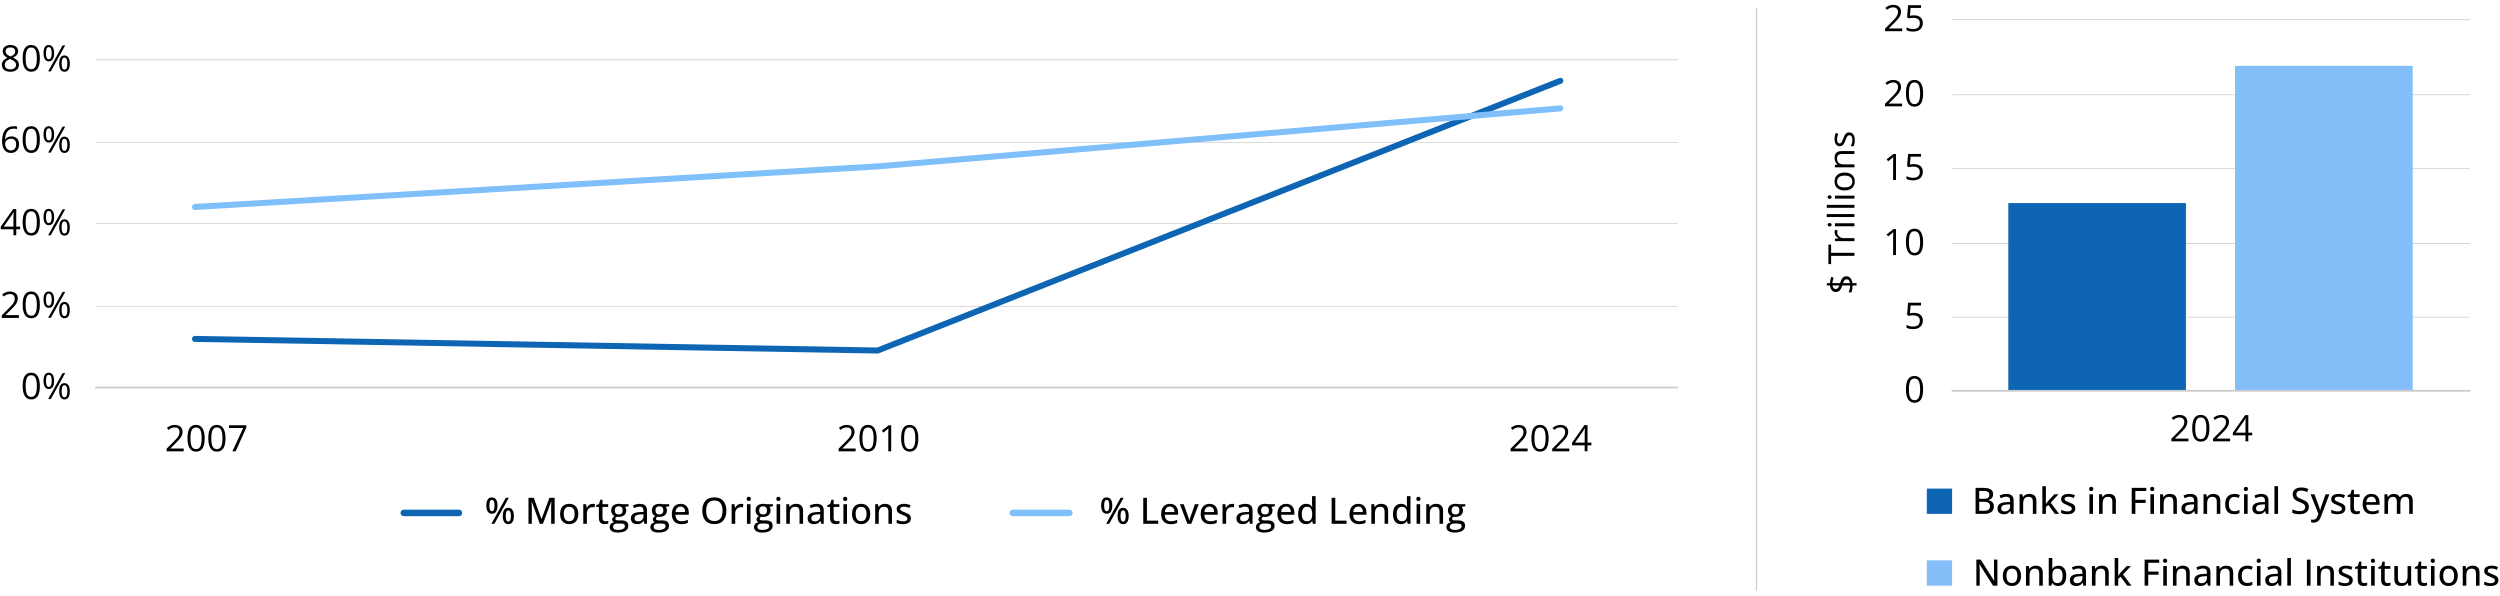 <?xml version="1.0" encoding="UTF-8"?><svg id="Layer_1" xmlns="http://www.w3.org/2000/svg" width="1166.32" height="277.846" xmlns:xlink="http://www.w3.org/1999/xlink" viewBox="0 0 1166.32 277.846"><defs><style>.cls-1,.cls-2,.cls-3,.cls-4,.cls-5,.cls-6,.cls-7,.cls-8{fill:none;}.cls-1,.cls-3{stroke:#0d65b3;}.cls-1,.cls-3,.cls-4,.cls-5,.cls-6,.cls-7,.cls-8{stroke-linecap:round;stroke-linejoin:round;}.cls-1,.cls-7{stroke-width:3.044px;}.cls-3,.cls-8{stroke-width:2.814px;}.cls-9{fill:#0d65b3;}.cls-4{stroke-width:.842px;}.cls-4,.cls-5,.cls-6{stroke:#ccc;}.cls-10{fill:#83bef8;}.cls-5{stroke-width:.349px;}.cls-6{stroke-width:.609px;}.cls-7,.cls-8{stroke:#7fbffa;}.cls-11{clip-path:url(#clippath);}</style><clipPath id="clippath"><rect class="cls-2" x="910.516" y="8.503" width="241.603" height="173.838"/></clipPath></defs><path class="cls-5" d="M44.722,27.898h737.909M44.722,66.457h737.909M44.722,104.338h737.909M44.722,142.897h737.909"/><line class="cls-4" x1="44.722" y1="180.778" x2="782.631" y2="180.779"/><polyline class="cls-3" points="90.975 158.117 409.454 163.529 727.934 37.707"/><polyline class="cls-8" points="90.975 96.559 409.454 77.618 727.934 50.56"/><path d="M18.594,180.106c0,2.097-.331,3.663-.992,4.697-.662,1.035-1.673,1.553-3.034,1.553-1.306,0-2.299-.53-2.98-1.59s-1.021-2.613-1.021-4.66c0-2.114.329-3.684.988-4.707s1.663-1.535,3.013-1.535c1.317,0,2.317.533,3.001,1.602.683,1.068,1.025,2.615,1.025,4.641ZM11.961,180.106c0,1.765.208,3.05.623,3.855.415.805,1.076,1.207,1.984,1.207.918,0,1.584-.407,1.996-1.224.413-.816.619-2.097.619-3.839,0-1.744-.206-3.021-.619-3.831-.412-.811-1.078-1.216-1.996-1.216-.908,0-1.569.399-1.984,1.199s-.623,2.082-.623,3.848Z"/><path d="M25.251,177.674c0,1.262-.212,2.215-.635,2.859-.424.645-1.045.968-1.864.968-.775,0-1.376-.33-1.805-.988-.429-.658-.644-1.604-.644-2.839,0-1.256.206-2.202.618-2.839.413-.637,1.022-.955,1.831-.955.802,0,1.419.33,1.851.988s.647,1.594.647,2.806ZM21.449,177.674c0,.94.103,1.646.307,2.116.205.471.537.706.996.706.908,0,1.361-.94,1.361-2.822,0-1.87-.454-2.806-1.361-2.806-.459,0-.791.232-.996.697s-.307,1.168-.307,2.108ZM30.422,174.055l-6.732,12.136h-1.22l6.732-12.136h1.22ZM32.564,182.538c0,1.256-.211,2.207-.635,2.852-.423.645-1.044.967-1.863.967-.786,0-1.391-.329-1.813-.988-.424-.658-.635-1.602-.635-2.83,0-1.256.206-2.202.619-2.839.412-.637,1.022-.954,1.83-.954.786,0,1.398.324,1.839.975.439.65.66,1.59.66,2.818ZM28.754,182.538c0,.946.103,1.653.307,2.121s.54.701,1.004.701.808-.231,1.029-.693.332-1.172.332-2.129c0-.946-.111-1.647-.332-2.104-.221-.456-.564-.685-1.029-.685s-.8.229-1.004.685c-.205.457-.307,1.158-.307,2.104Z"/><path d="M8.807,148.31H.83v-1.188l3.196-3.212c.974-.985,1.616-1.688,1.926-2.108s.542-.83.697-1.229.232-.827.232-1.287c0-.646-.196-1.16-.589-1.539s-.938-.568-1.635-.568c-.503,0-.981.082-1.432.248-.451.166-.953.468-1.506.905l-.73-.938c1.118-.93,2.335-1.395,3.652-1.395,1.14,0,2.034.292,2.681.876s.971,1.368.971,2.354c0,.77-.216,1.53-.647,2.282-.432.753-1.24,1.705-2.424,2.855l-2.656,2.599v.066h6.242v1.278Z"/><path d="M18.594,142.226c0,2.097-.331,3.663-.992,4.697-.662,1.035-1.673,1.553-3.034,1.553-1.306,0-2.299-.53-2.98-1.59s-1.021-2.613-1.021-4.66c0-2.114.329-3.684.988-4.707s1.663-1.535,3.013-1.535c1.317,0,2.317.533,3.001,1.602.683,1.068,1.025,2.615,1.025,4.641ZM11.961,142.226c0,1.765.208,3.05.623,3.855.415.805,1.076,1.207,1.984,1.207.918,0,1.584-.407,1.996-1.224.413-.816.619-2.097.619-3.839,0-1.744-.206-3.021-.619-3.831-.412-.811-1.078-1.216-1.996-1.216-.908,0-1.569.399-1.984,1.199s-.623,2.082-.623,3.848Z"/><path d="M25.251,139.793c0,1.262-.212,2.215-.635,2.859-.424.645-1.045.968-1.864.968-.775,0-1.376-.33-1.805-.988-.429-.658-.644-1.604-.644-2.839,0-1.256.206-2.202.618-2.839.413-.637,1.022-.955,1.831-.955.802,0,1.419.33,1.851.988s.647,1.594.647,2.806ZM21.449,139.793c0,.94.103,1.646.307,2.116.205.471.537.706.996.706.908,0,1.361-.94,1.361-2.822,0-1.87-.454-2.806-1.361-2.806-.459,0-.791.232-.996.697s-.307,1.168-.307,2.108ZM30.422,136.174l-6.732,12.136h-1.22l6.732-12.136h1.22ZM32.564,144.657c0,1.256-.211,2.207-.635,2.852-.423.645-1.044.967-1.863.967-.786,0-1.391-.329-1.813-.988-.424-.658-.635-1.602-.635-2.83,0-1.256.206-2.202.619-2.839.412-.637,1.022-.954,1.83-.954.786,0,1.398.324,1.839.975.439.65.66,1.59.66,2.818ZM28.754,144.657c0,.946.103,1.653.307,2.121s.54.701,1.004.701.808-.231,1.029-.693.332-1.172.332-2.129c0-.946-.111-1.647-.332-2.104-.221-.456-.564-.685-1.029-.685s-.8.229-1.004.685c-.205.457-.307,1.158-.307,2.104Z"/><path d="M9.38,106.962h-1.801v2.789h-1.32v-2.789H.357v-1.203l5.761-8.21h1.461v8.159h1.801v1.254ZM6.259,105.708v-4.033c0-.792.028-1.686.083-2.682h-.066c-.266.531-.515.971-.747,1.32l-3.793,5.395h4.524Z"/><path d="M18.594,103.667c0,2.097-.331,3.663-.992,4.697-.662,1.035-1.673,1.553-3.034,1.553-1.306,0-2.299-.53-2.98-1.59s-1.021-2.613-1.021-4.66c0-2.114.329-3.684.988-4.707s1.663-1.535,3.013-1.535c1.317,0,2.317.533,3.001,1.602.683,1.068,1.025,2.615,1.025,4.641ZM11.961,103.667c0,1.765.208,3.05.623,3.855.415.805,1.076,1.207,1.984,1.207.918,0,1.584-.407,1.996-1.224.413-.816.619-2.097.619-3.839,0-1.744-.206-3.021-.619-3.831-.412-.811-1.078-1.216-1.996-1.216-.908,0-1.569.399-1.984,1.199s-.623,2.082-.623,3.848Z"/><path d="M25.251,101.234c0,1.262-.212,2.215-.635,2.859-.424.645-1.045.968-1.864.968-.775,0-1.376-.33-1.805-.988-.429-.658-.644-1.604-.644-2.839,0-1.256.206-2.202.618-2.839.413-.637,1.022-.955,1.831-.955.802,0,1.419.33,1.851.988s.647,1.594.647,2.806ZM21.449,101.234c0,.94.103,1.646.307,2.116.205.471.537.706.996.706.908,0,1.361-.94,1.361-2.822,0-1.87-.454-2.806-1.361-2.806-.459,0-.791.232-.996.697s-.307,1.168-.307,2.108ZM30.422,97.615l-6.732,12.136h-1.22l6.732-12.136h1.22ZM32.564,106.099c0,1.256-.211,2.207-.635,2.852-.423.645-1.044.967-1.863.967-.786,0-1.391-.329-1.813-.988-.424-.658-.635-1.602-.635-2.83,0-1.256.206-2.202.619-2.839.412-.637,1.022-.954,1.83-.954.786,0,1.398.324,1.839.975.439.65.66,1.59.66,2.818ZM28.754,106.099c0,.946.103,1.653.307,2.121s.54.701,1.004.701.808-.231,1.029-.693.332-1.172.332-2.129c0-.946-.111-1.647-.332-2.104-.221-.456-.564-.685-1.029-.685s-.8.229-1.004.685c-.205.457-.307,1.158-.307,2.104Z"/><path d="M.971,66.005c0-2.386.463-4.169,1.39-5.351.927-1.182,2.298-1.772,4.113-1.772.625,0,1.118.053,1.478.158v1.188c-.426-.139-.913-.208-1.461-.208-1.3,0-2.294.405-2.98,1.216s-1.062,2.085-1.129,3.822h.1c.609-.951,1.572-1.428,2.889-1.428,1.09,0,1.949.33,2.578.988.628.658.942,1.553.942,2.682,0,1.262-.344,2.253-1.034,2.976-.688.722-1.62,1.083-2.793,1.083-1.256,0-2.252-.472-2.988-1.415s-1.104-2.257-1.104-3.938ZM5.047,70.188c.786,0,1.396-.248,1.83-.743.435-.495.652-1.211.652-2.146,0-.803-.202-1.434-.606-1.893-.404-.46-1.007-.689-1.81-.689-.498,0-.955.103-1.37.307-.415.205-.746.487-.992.848-.247.359-.37.732-.37,1.12,0,.57.111,1.102.332,1.594s.536.883.942,1.171c.407.287.871.432,1.391.432Z"/><path d="M18.594,65.108c0,2.097-.331,3.663-.992,4.697-.662,1.035-1.673,1.553-3.034,1.553-1.306,0-2.299-.53-2.98-1.59s-1.021-2.613-1.021-4.66c0-2.114.329-3.684.988-4.707s1.663-1.535,3.013-1.535c1.317,0,2.317.533,3.001,1.602.683,1.068,1.025,2.615,1.025,4.641ZM11.961,65.108c0,1.765.208,3.05.623,3.855.415.805,1.076,1.207,1.984,1.207.918,0,1.584-.407,1.996-1.224.413-.816.619-2.097.619-3.839,0-1.744-.206-3.021-.619-3.831-.412-.811-1.078-1.216-1.996-1.216-.908,0-1.569.399-1.984,1.199s-.623,2.082-.623,3.848Z"/><path d="M25.251,62.676c0,1.262-.212,2.215-.635,2.859-.424.645-1.045.968-1.864.968-.775,0-1.376-.33-1.805-.988-.429-.658-.644-1.604-.644-2.839,0-1.256.206-2.202.618-2.839.413-.637,1.022-.955,1.831-.955.802,0,1.419.33,1.851.988s.647,1.594.647,2.806ZM21.449,62.676c0,.94.103,1.646.307,2.116.205.471.537.706.996.706.908,0,1.361-.94,1.361-2.822,0-1.87-.454-2.806-1.361-2.806-.459,0-.791.232-.996.697s-.307,1.168-.307,2.108ZM30.422,59.057l-6.732,12.136h-1.22l6.732-12.136h1.22ZM32.564,67.54c0,1.256-.211,2.207-.635,2.852-.423.645-1.044.967-1.863.967-.786,0-1.391-.329-1.813-.988-.424-.658-.635-1.602-.635-2.83,0-1.256.206-2.202.619-2.839.412-.637,1.022-.954,1.83-.954.786,0,1.398.324,1.839.975.439.65.66,1.59.66,2.818ZM28.754,67.54c0,.946.103,1.653.307,2.121s.54.701,1.004.701.808-.231,1.029-.693.332-1.172.332-2.129c0-.946-.111-1.647-.332-2.104-.221-.456-.564-.685-1.029-.685s-.8.229-1.004.685c-.205.457-.307,1.158-.307,2.104Z"/><path d="M4.848,20.999c1.107,0,1.984.258,2.631.772s.971,1.226.971,2.134c0,.598-.186,1.143-.556,1.635s-.963.94-1.776,1.345c.985.471,1.685.964,2.1,1.481s.623,1.117.623,1.797c0,1.008-.352,1.812-1.054,2.412s-1.666.9-2.889.9c-1.295,0-2.291-.283-2.988-.851s-1.046-1.371-1.046-2.411c0-1.39.847-2.472,2.54-3.246-.764-.432-1.312-.897-1.644-1.398s-.498-1.062-.498-1.682c0-.879.325-1.581.976-2.104.65-.523,1.52-.785,2.61-.785ZM2.225,30.247c0,.664.231,1.181.693,1.552.462.371,1.111.556,1.946.556.825,0,1.466-.193,1.926-.58.459-.388.689-.919.689-1.594,0-.537-.216-1.015-.647-1.433s-1.184-.823-2.258-1.216c-.825.354-1.422.746-1.793,1.175s-.556.942-.556,1.54ZM4.831,22.12c-.692,0-1.234.166-1.627.498s-.589.774-.589,1.328c0,.509.163.946.49,1.312s.93.73,1.81,1.096c.791-.332,1.352-.688,1.681-1.071.33-.381.494-.827.494-1.336,0-.559-.201-1.003-.602-1.332-.401-.329-.954-.494-1.656-.494Z"/><path d="M18.594,27.226c0,2.097-.331,3.663-.992,4.697-.662,1.035-1.673,1.553-3.034,1.553-1.306,0-2.299-.53-2.98-1.59s-1.021-2.613-1.021-4.66c0-2.114.329-3.684.988-4.707s1.663-1.535,3.013-1.535c1.317,0,2.317.533,3.001,1.602.683,1.068,1.025,2.615,1.025,4.641ZM11.961,27.226c0,1.765.208,3.05.623,3.855.415.805,1.076,1.207,1.984,1.207.918,0,1.584-.407,1.996-1.224.413-.816.619-2.097.619-3.839,0-1.744-.206-3.021-.619-3.831-.412-.811-1.078-1.216-1.996-1.216-.908,0-1.569.399-1.984,1.199s-.623,2.082-.623,3.848Z"/><path d="M25.251,24.793c0,1.262-.212,2.215-.635,2.859-.424.645-1.045.968-1.864.968-.775,0-1.376-.33-1.805-.988-.429-.658-.644-1.604-.644-2.839,0-1.256.206-2.202.618-2.839.413-.637,1.022-.955,1.831-.955.802,0,1.419.33,1.851.988s.647,1.594.647,2.806ZM21.449,24.793c0,.94.103,1.646.307,2.116.205.471.537.706.996.706.908,0,1.361-.94,1.361-2.822,0-1.87-.454-2.806-1.361-2.806-.459,0-.791.232-.996.697s-.307,1.168-.307,2.108ZM30.422,21.174l-6.732,12.136h-1.22l6.732-12.136h1.22ZM32.564,29.657c0,1.256-.211,2.207-.635,2.852-.423.645-1.044.967-1.863.967-.786,0-1.391-.329-1.813-.988-.424-.658-.635-1.602-.635-2.83,0-1.256.206-2.202.619-2.839.412-.637,1.022-.954,1.83-.954.786,0,1.398.324,1.839.975.439.65.66,1.59.66,2.818ZM28.754,29.657c0,.946.103,1.653.307,2.121s.54.701,1.004.701.808-.231,1.029-.693.332-1.172.332-2.129c0-.946-.111-1.647-.332-2.104-.221-.456-.564-.685-1.029-.685s-.8.229-1.004.685c-.205.457-.307,1.158-.307,2.104Z"/><path d="M85.698,210.544h-7.977v-1.188l3.196-3.212c.974-.985,1.616-1.688,1.926-2.108s.542-.83.697-1.229.232-.827.232-1.287c0-.646-.196-1.16-.589-1.539s-.938-.568-1.635-.568c-.503,0-.981.082-1.432.248-.451.166-.953.468-1.506.905l-.73-.938c1.118-.93,2.335-1.395,3.652-1.395,1.14,0,2.034.292,2.681.876s.971,1.368.971,2.354c0,.77-.216,1.53-.647,2.282-.432.753-1.24,1.705-2.424,2.855l-2.656,2.599v.066h6.242v1.278Z"/><path d="M95.485,204.46c0,2.097-.331,3.663-.992,4.697-.662,1.035-1.673,1.553-3.034,1.553-1.306,0-2.299-.53-2.98-1.59s-1.021-2.613-1.021-4.66c0-2.114.329-3.684.988-4.707s1.663-1.535,3.013-1.535c1.317,0,2.317.533,3.001,1.602.683,1.068,1.025,2.615,1.025,4.641ZM88.853,204.46c0,1.765.208,3.05.623,3.855.415.805,1.076,1.207,1.984,1.207.918,0,1.584-.407,1.996-1.224.413-.816.619-2.097.619-3.839,0-1.744-.206-3.021-.619-3.831-.412-.811-1.078-1.216-1.996-1.216-.908,0-1.569.399-1.984,1.199s-.623,2.082-.623,3.848Z"/><path d="M105.205,204.46c0,2.097-.331,3.663-.992,4.697-.662,1.035-1.673,1.553-3.034,1.553-1.306,0-2.299-.53-2.98-1.59s-1.021-2.613-1.021-4.66c0-2.114.329-3.684.988-4.707s1.663-1.535,3.013-1.535c1.317,0,2.317.533,3.001,1.602.683,1.068,1.025,2.615,1.025,4.641ZM98.573,204.46c0,1.765.208,3.05.623,3.855.415.805,1.076,1.207,1.984,1.207.918,0,1.584-.407,1.996-1.224.413-.816.619-2.097.619-3.839,0-1.744-.206-3.021-.619-3.831-.412-.811-1.078-1.216-1.996-1.216-.908,0-1.569.399-1.984,1.199s-.623,2.082-.623,3.848Z"/><path d="M108.417,210.544l5.03-10.865h-6.616v-1.271h8.077v1.104l-4.964,11.031h-1.527Z"/><path d="M399.193,210.544h-7.977v-1.188l3.195-3.212c.975-.985,1.616-1.688,1.926-2.108.311-.421.543-.83.697-1.229.155-.398.232-.827.232-1.287,0-.646-.196-1.16-.589-1.539s-.938-.568-1.636-.568c-.503,0-.98.082-1.432.248s-.953.468-1.506.905l-.73-.938c1.117-.93,2.335-1.395,3.652-1.395,1.14,0,2.033.292,2.681.876s.972,1.368.972,2.354c0,.77-.217,1.53-.648,2.282-.432.753-1.239,1.705-2.424,2.855l-2.656,2.599v.066h6.242v1.278Z"/><path d="M408.979,204.46c0,2.097-.33,3.663-.991,4.697-.661,1.035-1.673,1.553-3.034,1.553-1.306,0-2.299-.53-2.98-1.59-.68-1.06-1.021-2.613-1.021-4.66,0-2.114.329-3.684.987-4.707.659-1.023,1.663-1.535,3.014-1.535,1.317,0,2.317.533,3.001,1.602s1.024,2.615,1.024,4.641ZM402.348,204.46c0,1.765.208,3.05.622,3.855.416.805,1.077,1.207,1.984,1.207.919,0,1.584-.407,1.996-1.224s.619-2.097.619-3.839c0-1.744-.207-3.021-.619-3.831s-1.077-1.216-1.996-1.216c-.907,0-1.568.399-1.984,1.199-.414.8-.622,2.082-.622,3.848Z"/><path d="M415.763,210.544h-1.346v-8.649c0-.72.022-1.4.066-2.042-.115.116-.246.238-.39.365s-.803.667-1.976,1.619l-.73-.947,3.213-2.481h1.162v12.136Z"/><path d="M428.421,204.46c0,2.097-.33,3.663-.991,4.697-.661,1.035-1.673,1.553-3.034,1.553-1.306,0-2.299-.53-2.98-1.59-.68-1.06-1.021-2.613-1.021-4.66,0-2.114.329-3.684.987-4.707.659-1.023,1.663-1.535,3.014-1.535,1.317,0,2.317.533,3.001,1.602s1.024,2.615,1.024,4.641ZM421.789,204.46c0,1.765.208,3.05.622,3.855.416.805,1.077,1.207,1.984,1.207.919,0,1.584-.407,1.996-1.224s.619-2.097.619-3.839c0-1.744-.207-3.021-.619-3.831s-1.077-1.216-1.996-1.216c-.907,0-1.568.399-1.984,1.199-.414.8-.622,2.082-.622,3.848Z"/><path d="M712.688,210.544h-7.977v-1.188l3.195-3.212c.975-.985,1.616-1.688,1.926-2.108.311-.421.543-.83.697-1.229.155-.398.232-.827.232-1.287,0-.646-.196-1.16-.589-1.539s-.938-.568-1.636-.568c-.503,0-.98.082-1.432.248s-.953.468-1.506.905l-.73-.938c1.117-.93,2.335-1.395,3.652-1.395,1.14,0,2.033.292,2.681.876s.972,1.368.972,2.354c0,.77-.217,1.53-.648,2.282-.432.753-1.239,1.705-2.424,2.855l-2.656,2.599v.066h6.242v1.278Z"/><path d="M722.475,204.46c0,2.097-.33,3.663-.991,4.697-.661,1.035-1.673,1.553-3.034,1.553-1.306,0-2.299-.53-2.98-1.59-.68-1.06-1.021-2.613-1.021-4.66,0-2.114.329-3.684.987-4.707.659-1.023,1.663-1.535,3.014-1.535,1.317,0,2.317.533,3.001,1.602s1.024,2.615,1.024,4.641ZM715.843,204.46c0,1.765.208,3.05.622,3.855.416.805,1.077,1.207,1.984,1.207.919,0,1.584-.407,1.996-1.224s.619-2.097.619-3.839c0-1.744-.207-3.021-.619-3.831s-1.077-1.216-1.996-1.216c-.907,0-1.568.399-1.984,1.199-.414.8-.622,2.082-.622,3.848Z"/><path d="M732.129,210.544h-7.977v-1.188l3.195-3.212c.975-.985,1.616-1.688,1.926-2.108.311-.421.543-.83.697-1.229.155-.398.232-.827.232-1.287,0-.646-.196-1.16-.589-1.539s-.938-.568-1.636-.568c-.503,0-.98.082-1.432.248s-.953.468-1.506.905l-.73-.938c1.117-.93,2.335-1.395,3.652-1.395,1.14,0,2.033.292,2.681.876s.972,1.368.972,2.354c0,.77-.217,1.53-.648,2.282-.432.753-1.239,1.705-2.424,2.855l-2.656,2.599v.066h6.242v1.278Z"/><path d="M742.423,207.755h-1.802v2.789h-1.319v-2.789h-5.901v-1.203l5.76-8.21h1.461v8.159h1.802v1.254ZM739.302,206.501v-4.033c0-.792.027-1.686.083-2.682h-.066c-.266.531-.515.971-.747,1.32l-3.794,5.395h4.524Z"/><line class="cls-1" x1="188.385" y1="239.292" x2="214.091" y2="239.292"/><path d="M229.463,232.056c.863,0,1.518.331,1.963.992.445.661.668,1.596.668,2.802s-.214,2.146-.644,2.818c-.429.672-1.091,1.009-1.988,1.009-.83,0-1.465-.337-1.905-1.009-.44-.673-.66-1.612-.66-2.818s.209-2.141.627-2.802c.417-.661,1.063-.992,1.938-.992ZM229.472,233.227c-.404,0-.701.219-.893.655-.19.438-.286,1.094-.286,1.968,0,.88.096,1.541.286,1.983.191.443.489.664.893.664.415,0,.724-.221.926-.664.202-.442.303-1.104.303-1.983,0-.869-.1-1.523-.299-1.963-.199-.44-.509-.66-.93-.66ZM237.382,232.23l-6.732,12.136h-1.403l6.732-12.136h1.403ZM237.117,236.912c.852,0,1.502.332,1.951.996s.672,1.597.672,2.798c0,1.2-.214,2.137-.643,2.81-.429.672-1.089,1.009-1.98,1.009-.835,0-1.472-.337-1.909-1.009-.437-.673-.656-1.609-.656-2.81,0-1.201.208-2.134.623-2.798s1.062-.996,1.942-.996ZM237.117,238.099c-.404,0-.7.218-.888.652s-.282,1.089-.282,1.963.094,1.533.282,1.976.484.664.888.664c.415,0,.725-.219.93-.655.205-.438.307-1.099.307-1.984,0-.874-.101-1.528-.303-1.963-.202-.435-.514-.652-.934-.652Z"/><path d="M251.834,244.366l-3.785-10.434h-.066c.017.227.035.519.054.875.019.357.036.744.05,1.162.014.418.021.829.021,1.232v7.164h-1.561v-12.136h2.449l3.594,9.886h.058l3.686-9.886h2.432v12.136h-1.644v-7.264c0-.365.005-.745.017-1.141s.026-.772.046-1.129c.019-.357.037-.652.054-.885h-.075l-3.876,10.418h-1.453Z"/><path d="M269.805,239.776c0,.752-.098,1.423-.295,2.013-.196.589-.481,1.087-.854,1.494-.374.406-.823.717-1.349.93s-1.121.319-1.785.319c-.62,0-1.188-.106-1.706-.319-.517-.213-.964-.523-1.34-.93-.376-.407-.667-.905-.872-1.494-.205-.59-.307-1.261-.307-2.013,0-1.002.171-1.855.515-2.562.343-.705.834-1.242,1.473-1.61.64-.368,1.402-.552,2.287-.552.841,0,1.58.186,2.216.556.636.371,1.132.908,1.486,1.611.354.702.531,1.555.531,2.557ZM263.007,239.776c0,.702.09,1.307.27,1.813.18.506.456.895.83,1.166.373.271.856.407,1.448.407.581,0,1.06-.136,1.436-.407s.653-.66.83-1.166c.177-.507.266-1.111.266-1.813,0-.697-.088-1.295-.266-1.793s-.453-.881-.826-1.146c-.374-.266-.859-.398-1.457-.398-.875,0-1.515.292-1.922.876-.406.584-.61,1.404-.61,2.462Z"/><path d="M276.512,235.053c.166,0,.346.01.54.029s.36.043.498.07l-.174,1.552c-.133-.033-.287-.061-.46-.082-.175-.022-.336-.033-.486-.033-.354,0-.692.066-1.013.199s-.603.324-.847.576-.435.56-.573.922-.208.775-.208,1.24v4.84h-1.677v-9.147h1.345l.199,1.651h.075c.188-.332.416-.636.685-.912.269-.277.579-.497.93-.66.352-.163.74-.245,1.167-.245Z"/><path d="M282.439,243.179c.238,0,.479-.021.722-.062.244-.042.454-.096.631-.162v1.278c-.188.083-.438.153-.751.212-.313.058-.632.087-.959.087-.498,0-.949-.086-1.353-.258-.404-.171-.726-.465-.967-.879-.24-.416-.361-.991-.361-1.727v-5.164h-1.27v-.771l1.328-.614.589-1.976h1.029v2.075h2.648v1.286h-2.648v5.139c0,.515.123.899.37,1.154.246.254.577.381.992.381Z"/><path d="M288.233,248.45c-1.223,0-2.163-.225-2.818-.672-.656-.449-.984-1.074-.984-1.877,0-.569.18-1.053.54-1.448s.863-.662,1.511-.801c-.244-.11-.452-.281-.627-.511-.174-.229-.261-.488-.261-.775,0-.338.095-.63.287-.876.19-.246.477-.485.859-.718-.481-.199-.869-.53-1.162-.992s-.44-1.003-.44-1.623c0-.658.14-1.221.419-1.686.28-.465.682-.818,1.208-1.062.526-.243,1.165-.365,1.917-.365.166,0,.337.008.515.021s.346.034.506.062c.161.027.291.055.39.082h3.154v.988l-1.627.249c.161.21.291.459.39.747s.149.604.149.946c0,.93-.317,1.664-.95,2.204-.634.539-1.51.809-2.627.809-.26-.005-.523-.027-.789-.066-.238.139-.418.29-.54.453s-.183.35-.183.561c0,.16.054.29.162.39.108.1.265.173.469.22s.454.07.747.07h1.594c.996,0,1.76.211,2.291.631.531.421.797,1.035.797,1.844,0,1.023-.42,1.812-1.262,2.365s-2.053.83-3.636.83ZM288.291,247.229c.714,0,1.31-.071,1.789-.215.479-.145.839-.35,1.083-.615s.365-.58.365-.945c0-.332-.079-.586-.236-.76-.158-.175-.392-.292-.702-.354-.31-.061-.692-.091-1.146-.091h-1.511c-.387,0-.725.061-1.013.183s-.512.298-.672.527-.241.513-.241.851c0,.459.198.811.593,1.054.396.244.959.365,1.689.365ZM288.656,240.017c.614,0,1.074-.162,1.378-.485.304-.324.457-.787.457-1.391,0-.647-.155-1.135-.465-1.461s-.769-.489-1.378-.489c-.592,0-1.044.167-1.357.502-.313.335-.469.823-.469,1.465,0,.592.158,1.05.473,1.374.315.323.769.485,1.361.485Z"/><path d="M298.468,235.062c1.129,0,1.973.25,2.532.751s.838,1.29.838,2.37v6.184h-1.195l-.324-1.328h-.066c-.254.332-.52.608-.797.83s-.596.388-.959.498c-.362.11-.804.166-1.324.166-.553,0-1.046-.1-1.478-.299s-.771-.499-1.017-.9c-.246-.401-.369-.912-.369-1.531,0-.93.357-1.636,1.071-2.117s1.796-.744,3.246-.789l1.577-.066v-.514c0-.715-.159-1.218-.478-1.512-.318-.293-.762-.439-1.332-.439-.47,0-.921.067-1.353.203s-.847.298-1.245.486l-.531-1.213c.432-.221.923-.406,1.473-.556.551-.149,1.128-.224,1.731-.224ZM300.186,239.925l-1.278.059c-1.057.039-1.8.215-2.229.527-.429.312-.644.748-.644,1.307,0,.487.146.845.44,1.071s.681.341,1.162.341c.742,0,1.352-.209,1.831-.627.479-.418.718-1.036.718-1.855v-.822Z"/><path d="M307.209,248.45c-1.223,0-2.163-.225-2.818-.672-.656-.449-.984-1.074-.984-1.877,0-.569.18-1.053.54-1.448s.863-.662,1.511-.801c-.244-.11-.452-.281-.627-.511-.174-.229-.261-.488-.261-.775,0-.338.095-.63.287-.876.19-.246.477-.485.859-.718-.481-.199-.869-.53-1.162-.992s-.44-1.003-.44-1.623c0-.658.14-1.221.419-1.686.28-.465.682-.818,1.208-1.062.526-.243,1.165-.365,1.917-.365.166,0,.337.008.515.021s.346.034.506.062c.161.027.291.055.39.082h3.154v.988l-1.627.249c.161.21.291.459.39.747s.149.604.149.946c0,.93-.317,1.664-.95,2.204-.634.539-1.51.809-2.627.809-.26-.005-.523-.027-.789-.066-.238.139-.418.29-.54.453s-.183.35-.183.561c0,.16.054.29.162.39.108.1.265.173.469.22s.454.07.747.07h1.594c.996,0,1.76.211,2.291.631.531.421.797,1.035.797,1.844,0,1.023-.42,1.812-1.262,2.365s-2.053.83-3.636.83ZM307.267,247.229c.714,0,1.31-.071,1.789-.215.479-.145.839-.35,1.083-.615s.365-.58.365-.945c0-.332-.079-.586-.236-.76-.158-.175-.392-.292-.702-.354-.31-.061-.692-.091-1.146-.091h-1.511c-.387,0-.725.061-1.013.183s-.512.298-.672.527-.241.513-.241.851c0,.459.198.811.593,1.054.396.244.959.365,1.689.365ZM307.632,240.017c.614,0,1.074-.162,1.378-.485.304-.324.457-.787.457-1.391,0-.647-.155-1.135-.465-1.461s-.769-.489-1.378-.489c-.592,0-1.044.167-1.357.502-.313.335-.469.823-.469,1.465,0,.592.158,1.05.473,1.374.315.323.769.485,1.361.485Z"/><path d="M317.526,235.053c.797,0,1.48.17,2.05.511.57.34,1.007.82,1.312,1.439.304.62.457,1.351.457,2.191v.947h-6.209c.017.979.269,1.73.755,2.253.487.523,1.17.784,2.05.784.581,0,1.099-.055,1.552-.166.454-.11.924-.273,1.411-.489v1.403c-.459.21-.92.363-1.382.46-.462.097-1.014.146-1.656.146-.885,0-1.662-.177-2.328-.531-.667-.354-1.186-.879-1.557-1.573s-.556-1.551-.556-2.569c0-1.007.169-1.868.506-2.585s.813-1.267,1.428-1.647c.614-.383,1.336-.573,2.167-.573ZM317.518,236.348c-.675,0-1.217.22-1.627.66-.41.439-.65,1.069-.722,1.888h4.499c-.005-.503-.086-.945-.241-1.328-.155-.381-.389-.68-.701-.896-.313-.215-.715-.323-1.208-.323Z"/><path d="M338.884,238.282c0,.935-.119,1.785-.357,2.552s-.591,1.425-1.059,1.976c-.467.551-1.051.976-1.751,1.274-.7.299-1.518.448-2.453.448-.952,0-1.78-.149-2.486-.448-.705-.299-1.291-.725-1.755-1.278s-.812-1.215-1.042-1.984c-.23-.769-.345-1.621-.345-2.557,0-1.244.205-2.335.614-3.27.41-.936,1.033-1.662,1.872-2.18.838-.518,1.894-.775,3.167-.775,1.229,0,2.258.257,3.088.771s1.456,1.238,1.876,2.171.631,2.032.631,3.3ZM329.421,238.282c0,.984.137,1.835.411,2.552.274.717.695,1.271,1.262,1.66.567.391,1.291.585,2.171.585.891,0,1.619-.194,2.183-.585.564-.39.979-.943,1.245-1.66s.398-1.567.398-2.552c0-1.494-.304-2.664-.913-3.508s-1.572-1.266-2.889-1.266c-.885,0-1.613.192-2.183.577s-.993.933-1.27,1.644-.415,1.562-.415,2.553Z"/><path d="M345.724,235.053c.166,0,.346.01.54.029s.36.043.498.07l-.174,1.552c-.133-.033-.287-.061-.46-.082-.175-.022-.336-.033-.486-.033-.354,0-.692.066-1.013.199s-.603.324-.847.576-.435.56-.573.922-.208.775-.208,1.24v4.84h-1.677v-9.147h1.345l.199,1.651h.075c.188-.332.416-.636.685-.912.269-.277.579-.497.93-.66.352-.163.74-.245,1.167-.245Z"/><path d="M349.31,231.757c.266,0,.494.078.685.232.19.155.286.407.286.756s-.096.602-.286.76c-.191.157-.419.236-.685.236-.271,0-.5-.079-.685-.236-.185-.158-.278-.411-.278-.76s.093-.601.278-.756c.186-.154.414-.232.685-.232ZM350.132,235.219v9.147h-1.668v-9.147h1.668Z"/><path d="M355.569,248.45c-1.223,0-2.163-.225-2.818-.672-.656-.449-.984-1.074-.984-1.877,0-.569.18-1.053.54-1.448s.863-.662,1.511-.801c-.244-.11-.452-.281-.627-.511-.174-.229-.261-.488-.261-.775,0-.338.095-.63.287-.876.19-.246.477-.485.859-.718-.481-.199-.869-.53-1.162-.992s-.44-1.003-.44-1.623c0-.658.14-1.221.419-1.686.28-.465.682-.818,1.208-1.062.526-.243,1.165-.365,1.917-.365.166,0,.337.008.515.021s.346.034.506.062c.161.027.291.055.39.082h3.154v.988l-1.627.249c.161.21.291.459.39.747s.149.604.149.946c0,.93-.317,1.664-.95,2.204-.634.539-1.51.809-2.627.809-.26-.005-.523-.027-.789-.066-.238.139-.418.29-.54.453s-.183.35-.183.561c0,.16.054.29.162.39.108.1.265.173.469.22s.454.07.747.07h1.594c.996,0,1.76.211,2.291.631.531.421.797,1.035.797,1.844,0,1.023-.42,1.812-1.262,2.365s-2.053.83-3.636.83ZM355.627,247.229c.714,0,1.31-.071,1.789-.215.479-.145.839-.35,1.083-.615s.365-.58.365-.945c0-.332-.079-.586-.236-.76-.158-.175-.392-.292-.702-.354-.31-.061-.692-.091-1.146-.091h-1.511c-.387,0-.725.061-1.013.183s-.512.298-.672.527-.241.513-.241.851c0,.459.198.811.593,1.054.396.244.959.365,1.689.365ZM355.992,240.017c.614,0,1.074-.162,1.378-.485.304-.324.457-.787.457-1.391,0-.647-.155-1.135-.465-1.461s-.769-.489-1.378-.489c-.592,0-1.044.167-1.357.502-.313.335-.469.823-.469,1.465,0,.592.158,1.05.473,1.374.315.323.769.485,1.361.485Z"/><path d="M363.147,231.757c.266,0,.494.078.685.232.19.155.286.407.286.756s-.096.602-.286.76c-.191.157-.419.236-.685.236-.271,0-.5-.079-.685-.236-.185-.158-.278-.411-.278-.76s.093-.601.278-.756c.186-.154.414-.232.685-.232ZM363.969,235.219v9.147h-1.668v-9.147h1.668Z"/><path d="M371.365,235.053c1.057,0,1.869.266,2.436.797.567.531.851,1.384.851,2.557v5.96h-1.652v-5.736c0-.73-.161-1.279-.481-1.647s-.813-.552-1.478-.552c-.946,0-1.609.279-1.988.838-.379.56-.568,1.37-.568,2.433v4.665h-1.668v-9.147h1.32l.241,1.286h.091c.194-.32.44-.589.739-.805s.632-.378,1-.485c.368-.108.754-.162,1.158-.162Z"/><path d="M380.936,235.062c1.129,0,1.973.25,2.532.751s.838,1.29.838,2.37v6.184h-1.195l-.324-1.328h-.066c-.254.332-.52.608-.797.83s-.596.388-.959.498c-.362.11-.804.166-1.324.166-.553,0-1.046-.1-1.478-.299s-.771-.499-1.017-.9c-.246-.401-.369-.912-.369-1.531,0-.93.357-1.636,1.071-2.117s1.796-.744,3.246-.789l1.577-.066v-.514c0-.715-.159-1.218-.478-1.512-.318-.293-.762-.439-1.332-.439-.47,0-.921.067-1.353.203s-.847.298-1.245.486l-.531-1.213c.432-.221.923-.406,1.473-.556.551-.149,1.128-.224,1.731-.224ZM382.654,239.925l-1.278.059c-1.057.039-1.8.215-2.229.527-.429.312-.644.748-.644,1.307,0,.487.146.845.44,1.071s.681.341,1.162.341c.742,0,1.352-.209,1.831-.627.479-.418.718-1.036.718-1.855v-.822Z"/><path d="M390.274,243.179c.238,0,.479-.021.722-.062.244-.042.454-.096.631-.162v1.278c-.188.083-.438.153-.751.212-.313.058-.632.087-.959.087-.498,0-.949-.086-1.353-.258-.404-.171-.726-.465-.967-.879-.24-.416-.361-.991-.361-1.727v-5.164h-1.27v-.771l1.328-.614.589-1.976h1.029v2.075h2.648v1.286h-2.648v5.139c0,.515.123.899.37,1.154.246.254.577.381.992.381Z"/><path d="M394.325,231.757c.266,0,.494.078.685.232.19.155.286.407.286.756s-.096.602-.286.76c-.191.157-.419.236-.685.236-.271,0-.5-.079-.685-.236-.185-.158-.278-.411-.278-.76s.093-.601.278-.756c.186-.154.414-.232.685-.232ZM395.147,235.219v9.147h-1.668v-9.147h1.668Z"/><path d="M405.988,239.776c0,.752-.098,1.423-.295,2.013-.196.589-.481,1.087-.854,1.494-.374.406-.823.717-1.349.93s-1.121.319-1.785.319c-.62,0-1.188-.106-1.706-.319-.517-.213-.964-.523-1.34-.93-.376-.407-.667-.905-.872-1.494-.205-.59-.307-1.261-.307-2.013,0-1.002.171-1.855.515-2.562.343-.705.834-1.242,1.473-1.61.64-.368,1.402-.552,2.287-.552.841,0,1.58.186,2.216.556.636.371,1.132.908,1.486,1.611.354.702.531,1.555.531,2.557ZM399.189,239.776c0,.702.09,1.307.27,1.813.18.506.456.895.83,1.166.373.271.856.407,1.448.407.581,0,1.06-.136,1.436-.407s.653-.66.83-1.166c.177-.507.266-1.111.266-1.813,0-.697-.088-1.295-.266-1.793s-.453-.881-.826-1.146c-.374-.266-.859-.398-1.457-.398-.875,0-1.515.292-1.922.876-.406.584-.61,1.404-.61,2.462Z"/><path d="M412.844,235.053c1.057,0,1.869.266,2.436.797.567.531.851,1.384.851,2.557v5.96h-1.652v-5.736c0-.73-.161-1.279-.481-1.647s-.813-.552-1.478-.552c-.946,0-1.609.279-1.988.838-.379.56-.568,1.37-.568,2.433v4.665h-1.668v-9.147h1.32l.241,1.286h.091c.194-.32.44-.589.739-.805s.632-.378,1-.485c.368-.108.754-.162,1.158-.162Z"/><path d="M424.947,241.81c0,.592-.146,1.092-.436,1.498-.291.407-.713.713-1.266.918-.553.204-1.217.307-1.992.307-.642,0-1.195-.049-1.66-.146s-.885-.236-1.262-.419v-1.478c.404.193.872.365,1.403.515s1.051.225,1.561.225c.714,0,1.23-.114,1.548-.341.318-.227.478-.534.478-.921,0-.228-.063-.428-.191-.603-.127-.174-.35-.349-.668-.522-.318-.175-.773-.375-1.365-.602-.581-.228-1.078-.454-1.49-.682-.412-.227-.726-.5-.942-.821s-.324-.736-.324-1.245c0-.791.317-1.396.95-1.813.634-.418,1.471-.627,2.511-.627.553,0,1.075.056,1.565.166.489.11.959.266,1.407.465l-.54,1.286c-.398-.171-.808-.313-1.229-.427s-.85-.171-1.287-.171c-.57,0-1.006.092-1.307.274-.302.183-.453.435-.453.755,0,.25.071.457.211.623.142.166.378.328.71.485.332.158.78.345,1.345.561.559.21,1.042.429,1.448.655.407.228.721.504.942.83.221.327.332.745.332,1.254Z"/><line class="cls-7" x1="472.498" y1="239.292" x2="498.88" y2="239.292"/><path d="M516.282,232.056c.863,0,1.519.331,1.964.992s.668,1.596.668,2.802-.215,2.146-.644,2.818c-.429.672-1.092,1.009-1.988,1.009-.83,0-1.465-.337-1.904-1.009-.44-.673-.66-1.612-.66-2.818s.209-2.141.627-2.802,1.063-.992,1.938-.992ZM516.291,233.227c-.404,0-.701.219-.893.655-.19.438-.286,1.094-.286,1.968,0,.88.096,1.541.286,1.983.191.443.488.664.893.664.415,0,.724-.221.926-.664.202-.442.303-1.104.303-1.983,0-.869-.1-1.523-.299-1.963-.199-.44-.509-.66-.93-.66ZM524.202,232.23l-6.732,12.136h-1.402l6.731-12.136h1.403ZM523.936,236.912c.852,0,1.502.332,1.95.996s.673,1.597.673,2.798c0,1.2-.215,2.137-.644,2.81-.429.672-1.089,1.009-1.979,1.009-.836,0-1.473-.337-1.91-1.009-.437-.673-.655-1.609-.655-2.81,0-1.201.208-2.134.622-2.798.416-.664,1.062-.996,1.943-.996ZM523.936,238.099c-.404,0-.7.218-.889.652s-.282,1.089-.282,1.963.094,1.533.282,1.976.484.664.889.664c.414,0,.725-.219.93-.655.204-.438.307-1.099.307-1.984,0-.874-.101-1.528-.303-1.963s-.514-.652-.934-.652Z"/><path d="M533.365,244.366v-12.136h1.701v10.658h5.271v1.478h-6.973Z"/><path d="M545.8,235.053c.797,0,1.479.17,2.05.511.57.34,1.007.82,1.312,1.439.305.62.457,1.351.457,2.191v.947h-6.209c.016.979.268,1.73.755,2.253.487.523,1.171.784,2.05.784.582,0,1.099-.055,1.553-.166.454-.11.924-.273,1.411-.489v1.403c-.459.21-.92.363-1.382.46s-1.015.146-1.656.146c-.886,0-1.661-.177-2.328-.531s-1.186-.879-1.557-1.573-.557-1.551-.557-2.569c0-1.007.169-1.868.507-2.585s.813-1.267,1.428-1.647c.614-.383,1.337-.573,2.167-.573ZM545.792,236.348c-.675,0-1.218.22-1.627.66-.409.439-.65,1.069-.722,1.888h4.498c-.005-.503-.085-.945-.24-1.328-.155-.381-.389-.68-.701-.896-.312-.215-.716-.323-1.208-.323Z"/><path d="M553.943,244.366l-3.479-9.147h1.768l1.951,5.454c.127.359.253.752.378,1.178.124.427.209.778.253,1.055h.059c.055-.282.148-.637.281-1.062s.261-.816.383-1.17l1.941-5.454h1.777l-3.486,9.147h-1.826Z"/><path d="M564.261,235.053c.797,0,1.479.17,2.05.511.57.34,1.007.82,1.312,1.439.305.62.457,1.351.457,2.191v.947h-6.208c.016.979.268,1.73.755,2.253.487.523,1.17.784,2.049.784.582,0,1.099-.055,1.553-.166.454-.11.924-.273,1.411-.489v1.403c-.459.21-.92.363-1.382.46s-1.015.146-1.656.146c-.886,0-1.661-.177-2.328-.531s-1.186-.879-1.557-1.573-.557-1.551-.557-2.569c0-1.007.169-1.868.507-2.585s.813-1.267,1.428-1.647c.614-.383,1.337-.573,2.167-.573ZM564.252,236.348c-.675,0-1.217.22-1.626.66-.409.439-.65,1.069-.722,1.888h4.498c-.005-.503-.085-.945-.24-1.328-.155-.381-.389-.68-.701-.896-.312-.215-.716-.323-1.208-.323Z"/><path d="M574.743,235.053c.166,0,.347.01.54.029s.359.043.498.07l-.175,1.552c-.133-.033-.286-.061-.46-.082-.175-.022-.337-.033-.485-.033-.354,0-.692.066-1.014.199-.32.133-.603.324-.846.576-.244.252-.435.56-.573.922s-.208.775-.208,1.24v4.84h-1.676v-9.147h1.344l.199,1.651h.075c.188-.332.416-.636.685-.912.269-.277.578-.497.93-.66s.74-.245,1.166-.245Z"/><path d="M580.985,235.062c1.129,0,1.974.25,2.532.751s.839,1.29.839,2.37v6.184h-1.195l-.324-1.328h-.066c-.255.332-.521.608-.797.83s-.597.388-.959.498-.804.166-1.324.166c-.553,0-1.045-.1-1.477-.299s-.771-.499-1.018-.9-.369-.912-.369-1.531c0-.93.357-1.636,1.07-2.117.715-.481,1.796-.744,3.246-.789l1.577-.066v-.514c0-.715-.159-1.218-.478-1.512-.318-.293-.762-.439-1.332-.439-.471,0-.922.067-1.354.203s-.846.298-1.244.486l-.531-1.213c.432-.221.922-.406,1.473-.556s1.128-.224,1.73-.224ZM582.704,239.925l-1.278.059c-1.057.039-1.8.215-2.229.527s-.644.748-.644,1.307c0,.487.146.845.439,1.071.294.227.682.341,1.162.341.742,0,1.353-.209,1.831-.627s.718-1.036.718-1.855v-.822Z"/><path d="M589.728,248.45c-1.224,0-2.163-.225-2.818-.672-.656-.449-.984-1.074-.984-1.877,0-.569.181-1.053.54-1.448s.863-.662,1.511-.801c-.243-.11-.452-.281-.627-.511-.174-.229-.262-.488-.262-.775,0-.338.096-.63.287-.876.19-.246.477-.485.859-.718-.482-.199-.869-.53-1.162-.992-.294-.462-.44-1.003-.44-1.623,0-.658.14-1.221.419-1.686s.683-.818,1.208-1.062c.525-.243,1.165-.365,1.917-.365.166,0,.338.008.516.021.177.014.346.034.506.062.16.027.291.055.391.082h3.154v.988l-1.627.249c.16.21.29.459.39.747s.149.604.149.946c0,.93-.316,1.664-.95,2.204-.634.539-1.51.809-2.628.809-.26-.005-.522-.027-.788-.066-.238.139-.418.29-.54.453-.121.163-.182.35-.182.561,0,.16.054.29.161.39.108.1.265.173.47.22.204.047.453.07.746.07h1.594c.996,0,1.76.211,2.291.631.531.421.797,1.035.797,1.844,0,1.023-.42,1.812-1.262,2.365-.841.554-2.053.83-3.635.83ZM589.785,247.229c.714,0,1.311-.071,1.789-.215.479-.145.84-.35,1.083-.615s.365-.58.365-.945c0-.332-.079-.586-.236-.76-.158-.175-.392-.292-.701-.354-.311-.061-.692-.091-1.146-.091h-1.51c-.388,0-.726.061-1.014.183-.287.122-.512.298-.672.527s-.24.513-.24.851c0,.459.197.811.593,1.054.396.244.959.365,1.689.365ZM590.15,240.017c.614,0,1.073-.162,1.378-.485.305-.324.457-.787.457-1.391,0-.647-.155-1.135-.465-1.461-.311-.326-.77-.489-1.379-.489-.592,0-1.044.167-1.356.502s-.47.823-.47,1.465c0,.592.158,1.05.474,1.374.315.323.77.485,1.361.485Z"/><path d="M600.046,235.053c.797,0,1.479.17,2.05.511.57.34,1.007.82,1.312,1.439.305.62.457,1.351.457,2.191v.947h-6.209c.016.979.268,1.73.755,2.253.487.523,1.171.784,2.05.784.582,0,1.099-.055,1.553-.166.454-.11.924-.273,1.411-.489v1.403c-.459.21-.92.363-1.382.46s-1.015.146-1.656.146c-.886,0-1.661-.177-2.328-.531s-1.186-.879-1.557-1.573-.557-1.551-.557-2.569c0-1.007.169-1.868.507-2.585s.813-1.267,1.428-1.647c.614-.383,1.337-.573,2.167-.573ZM600.037,236.348c-.675,0-1.218.22-1.627.66-.409.439-.65,1.069-.722,1.888h4.498c-.005-.503-.085-.945-.24-1.328-.155-.381-.389-.68-.701-.896-.312-.215-.716-.323-1.208-.323Z"/><path d="M609.292,244.532c-1.118,0-2.01-.396-2.677-1.188-.667-.791-1.001-1.964-1.001-3.52,0-1.571.34-2.76,1.018-3.564.678-.806,1.578-1.208,2.701-1.208.471,0,.883.063,1.237.19.354.128.66.297.917.507.258.21.472.448.644.714h.1c-.027-.172-.056-.412-.083-.723-.027-.31-.041-.58-.041-.812v-3.479h1.668v12.916h-1.32l-.273-1.27h-.074c-.166.266-.378.507-.636.726-.257.219-.564.392-.921.519-.357.128-.776.191-1.258.191ZM609.683,243.171c.901,0,1.539-.26,1.913-.78.373-.521.562-1.292.568-2.315v-.258c0-1.09-.179-1.927-.535-2.511-.357-.584-1.012-.876-1.964-.876-.774,0-1.358.303-1.751.909-.393.605-.589,1.445-.589,2.519,0,1.062.196,1.881.589,2.453.393.573.982.859,1.769.859Z"/><path d="M621.245,244.366v-12.136h1.701v10.658h5.271v1.478h-6.973Z"/><path d="M633.681,235.053c.797,0,1.479.17,2.05.511.57.34,1.007.82,1.312,1.439.305.62.457,1.351.457,2.191v.947h-6.209c.016.979.268,1.73.755,2.253.487.523,1.171.784,2.05.784.582,0,1.099-.055,1.553-.166.454-.11.924-.273,1.411-.489v1.403c-.459.21-.92.363-1.382.46s-1.015.146-1.656.146c-.886,0-1.661-.177-2.328-.531s-1.186-.879-1.557-1.573-.557-1.551-.557-2.569c0-1.007.169-1.868.507-2.585s.813-1.267,1.428-1.647c.614-.383,1.337-.573,2.167-.573ZM633.672,236.348c-.675,0-1.218.22-1.627.66-.409.439-.65,1.069-.722,1.888h4.498c-.005-.503-.085-.945-.24-1.328-.155-.381-.389-.68-.701-.896-.312-.215-.716-.323-1.208-.323Z"/><path d="M644.313,235.053c1.057,0,1.868.266,2.436.797s.852,1.384.852,2.557v5.96h-1.652v-5.736c0-.73-.16-1.279-.481-1.647s-.813-.552-1.478-.552c-.946,0-1.609.279-1.988.838-.379.56-.568,1.37-.568,2.433v4.665h-1.668v-9.147h1.319l.241,1.286h.091c.193-.32.44-.589.739-.805s.632-.378,1-.485c.368-.108.754-.162,1.158-.162Z"/><path d="M653.544,244.532c-1.118,0-2.01-.396-2.677-1.188-.667-.791-1.001-1.964-1.001-3.52,0-1.571.34-2.76,1.018-3.564.678-.806,1.578-1.208,2.701-1.208.471,0,.883.063,1.237.19.354.128.66.297.917.507.258.21.472.448.644.714h.1c-.027-.172-.056-.412-.083-.723-.027-.31-.041-.58-.041-.812v-3.479h1.668v12.916h-1.32l-.273-1.27h-.074c-.166.266-.378.507-.636.726-.257.219-.564.392-.921.519-.357.128-.776.191-1.258.191ZM653.935,243.171c.901,0,1.539-.26,1.913-.78.373-.521.562-1.292.568-2.315v-.258c0-1.09-.179-1.927-.535-2.511-.357-.584-1.012-.876-1.964-.876-.774,0-1.358.303-1.751.909-.393.605-.589,1.445-.589,2.519,0,1.062.196,1.881.589,2.453.393.573.982.859,1.769.859Z"/><path d="M661.72,231.757c.266,0,.494.078.686.232.19.155.286.407.286.756s-.096.602-.286.76c-.191.157-.42.236-.686.236-.271,0-.499-.079-.685-.236-.186-.158-.278-.411-.278-.76s.093-.601.278-.756c.186-.154.414-.232.685-.232ZM662.542,235.219v9.147h-1.668v-9.147h1.668Z"/><path d="M669.938,235.053c1.057,0,1.868.266,2.436.797s.852,1.384.852,2.557v5.96h-1.652v-5.736c0-.73-.16-1.279-.481-1.647s-.813-.552-1.478-.552c-.946,0-1.609.279-1.988.838-.379.56-.568,1.37-.568,2.433v4.665h-1.668v-9.147h1.319l.241,1.286h.091c.193-.32.44-.589.739-.805s.632-.378,1-.485c.368-.108.754-.162,1.158-.162Z"/><path d="M678.596,248.45c-1.224,0-2.163-.225-2.818-.672-.656-.449-.984-1.074-.984-1.877,0-.569.181-1.053.54-1.448s.863-.662,1.511-.801c-.243-.11-.452-.281-.627-.511-.174-.229-.262-.488-.262-.775,0-.338.096-.63.287-.876.19-.246.477-.485.859-.718-.482-.199-.869-.53-1.162-.992-.294-.462-.44-1.003-.44-1.623,0-.658.14-1.221.419-1.686s.683-.818,1.208-1.062c.525-.243,1.165-.365,1.917-.365.166,0,.338.008.516.021.177.014.346.034.506.062.16.027.291.055.391.082h3.154v.988l-1.627.249c.16.21.29.459.39.747s.149.604.149.946c0,.93-.316,1.664-.95,2.204-.634.539-1.51.809-2.628.809-.26-.005-.522-.027-.788-.066-.238.139-.418.29-.54.453-.121.163-.182.35-.182.561,0,.16.054.29.161.39.108.1.265.173.47.22.204.047.453.07.746.07h1.594c.996,0,1.76.211,2.291.631.531.421.797,1.035.797,1.844,0,1.023-.42,1.812-1.262,2.365-.841.554-2.053.83-3.635.83ZM678.653,247.229c.714,0,1.311-.071,1.789-.215.479-.145.84-.35,1.083-.615s.365-.58.365-.945c0-.332-.079-.586-.236-.76-.158-.175-.392-.292-.701-.354-.311-.061-.692-.091-1.146-.091h-1.51c-.388,0-.726.061-1.014.183-.287.122-.512.298-.672.527s-.24.513-.24.851c0,.459.197.811.593,1.054.396.244.959.365,1.689.365ZM679.019,240.017c.614,0,1.073-.162,1.378-.485.305-.324.457-.787.457-1.391,0-.647-.155-1.135-.465-1.461-.311-.326-.77-.489-1.379-.489-.592,0-1.044.167-1.356.502s-.47.823-.47,1.465c0,.592.158,1.05.474,1.374.315.323.77.485,1.361.485Z"/><path class="cls-5" d="M910.808,9.177h241.31M910.808,44.214h241.31M910.808,78.578h241.31M910.808,113.615h241.31M910.808,147.978h241.31"/><rect class="cls-2" x="910.516" y="8.503" width="241.603" height="173.838"/><g class="cls-11"><rect class="cls-9" x="936.925" y="94.748" width="82.876" height="87.593"/><rect class="cls-10" x="1042.71" y="30.739" width="82.876" height="151.603"/></g><line class="cls-4" x1="910.808" y1="182.341" x2="1152.119" y2="182.341"/><path d="M897.192,181.646c0,2.097-.33,3.663-.991,4.698-.662,1.034-1.673,1.552-3.034,1.552-1.307,0-2.3-.529-2.98-1.59-.681-1.06-1.021-2.613-1.021-4.66,0-2.114.329-3.683.987-4.707.659-1.023,1.663-1.535,3.014-1.535,1.316,0,2.317.534,3.001,1.602.683,1.068,1.024,2.615,1.024,4.641ZM890.561,181.646c0,1.765.207,3.05.622,3.855.415.805,1.076,1.208,1.984,1.208.918,0,1.584-.408,1.996-1.225s.618-2.096.618-3.839-.206-3.021-.618-3.831-1.078-1.216-1.996-1.216c-.908,0-1.569.399-1.984,1.199s-.622,2.082-.622,3.848Z"/><path d="M892.942,145.955c1.278,0,2.284.316,3.018.95s1.1,1.501,1.1,2.603c0,1.256-.399,2.241-1.199,2.955s-1.902,1.07-3.308,1.07c-1.367,0-2.41-.219-3.13-.655v-1.328c.388.249.869.443,1.444.585.576.141,1.143.212,1.702.212.974,0,1.73-.229,2.271-.689.539-.459.809-1.123.809-1.992,0-1.693-1.037-2.54-3.112-2.54-.526,0-1.229.08-2.108.241l-.714-.457.456-5.678h6.035v1.271h-4.856l-.307,3.644c.636-.127,1.27-.19,1.9-.19Z"/><path d="M884.534,119.004h-1.345v-8.649c0-.719.021-1.399.066-2.042-.116.116-.246.238-.391.365-.144.128-.802.667-1.976,1.619l-.73-.946,3.213-2.482h1.162v12.136Z"/><path d="M897.192,112.92c0,2.097-.33,3.663-.991,4.698-.662,1.034-1.673,1.552-3.034,1.552-1.307,0-2.3-.529-2.98-1.59-.681-1.06-1.021-2.613-1.021-4.66,0-2.114.329-3.683.987-4.707.659-1.023,1.663-1.535,3.014-1.535,1.316,0,2.317.534,3.001,1.602.683,1.068,1.024,2.615,1.024,4.641ZM890.561,112.92c0,1.765.207,3.05.622,3.855.415.805,1.076,1.208,1.984,1.208.918,0,1.584-.408,1.996-1.225s.618-2.096.618-3.839-.206-3.021-.618-3.831-1.078-1.216-1.996-1.216c-.908,0-1.569.399-1.984,1.199s-.622,2.082-.622,3.848Z"/><path d="M884.534,83.967h-1.345v-8.649c0-.719.021-1.399.066-2.042-.116.116-.246.238-.391.365-.144.128-.802.667-1.976,1.619l-.73-.946,3.213-2.482h1.162v12.136Z"/><path d="M892.942,76.555c1.278,0,2.284.316,3.018.95s1.1,1.501,1.1,2.603c0,1.256-.399,2.241-1.199,2.955s-1.902,1.07-3.308,1.07c-1.367,0-2.41-.219-3.13-.655v-1.328c.388.249.869.443,1.444.585.576.141,1.143.212,1.702.212.974,0,1.73-.229,2.271-.689.539-.459.809-1.123.809-1.992,0-1.693-1.037-2.54-3.112-2.54-.526,0-1.229.08-2.108.241l-.714-.457.456-5.678h6.035v1.271h-4.856l-.307,3.644c.636-.127,1.27-.19,1.9-.19Z"/><path d="M887.406,49.604h-7.978v-1.187l3.196-3.213c.974-.984,1.615-1.688,1.926-2.108.31-.42.542-.83.697-1.229.154-.398.232-.827.232-1.286,0-.647-.196-1.161-.59-1.54-.393-.379-.938-.568-1.635-.568-.504,0-.981.083-1.433.249-.45.166-.953.468-1.506.904l-.73-.938c1.117-.93,2.335-1.395,3.652-1.395,1.14,0,2.033.292,2.681.875.647.584.972,1.369.972,2.354,0,.77-.216,1.53-.647,2.283-.432.752-1.24,1.704-2.424,2.855l-2.656,2.598v.066h6.242v1.278Z"/><path d="M897.192,43.52c0,2.097-.33,3.663-.991,4.698-.662,1.034-1.673,1.552-3.034,1.552-1.307,0-2.3-.529-2.98-1.59-.681-1.06-1.021-2.613-1.021-4.66,0-2.114.329-3.683.987-4.707.659-1.023,1.663-1.535,3.014-1.535,1.316,0,2.317.534,3.001,1.602.683,1.068,1.024,2.615,1.024,4.641ZM890.561,43.52c0,1.765.207,3.05.622,3.855.415.805,1.076,1.208,1.984,1.208.918,0,1.584-.408,1.996-1.225s.618-2.096.618-3.839-.206-3.021-.618-3.831-1.078-1.216-1.996-1.216c-.908,0-1.569.399-1.984,1.199s-.622,2.082-.622,3.848Z"/><path d="M887.406,14.567h-7.978v-1.187l3.196-3.213c.974-.984,1.615-1.688,1.926-2.108.31-.42.542-.83.697-1.229.154-.398.232-.827.232-1.286,0-.647-.196-1.161-.59-1.54-.393-.379-.938-.568-1.635-.568-.504,0-.981.083-1.433.249-.45.166-.953.468-1.506.904l-.73-.938c1.117-.93,2.335-1.395,3.652-1.395,1.14,0,2.033.292,2.681.875.647.584.972,1.369.972,2.354,0,.77-.216,1.53-.647,2.283-.432.752-1.24,1.704-2.424,2.855l-2.656,2.598v.066h6.242v1.278Z"/><path d="M892.942,7.155c1.278,0,2.284.316,3.018.95s1.1,1.501,1.1,2.603c0,1.256-.399,2.241-1.199,2.955s-1.902,1.07-3.308,1.07c-1.367,0-2.41-.219-3.13-.655v-1.328c.388.249.869.443,1.444.585.576.141,1.143.212,1.702.212.974,0,1.73-.229,2.271-.689.539-.459.809-1.123.809-1.992,0-1.693-1.037-2.54-3.112-2.54-.526,0-1.229.08-2.108.241l-.714-.457.456-5.678h6.035v1.271h-4.856l-.307,3.644c.636-.127,1.27-.19,1.9-.19Z"/><path d="M1020.967,205.887h-7.977v-1.188l3.195-3.212c.975-.985,1.616-1.688,1.926-2.108.311-.421.543-.83.697-1.229.155-.398.232-.827.232-1.287,0-.647-.196-1.16-.589-1.539-.393-.38-.938-.569-1.636-.569-.503,0-.98.083-1.432.249s-.953.468-1.506.905l-.73-.938c1.117-.93,2.335-1.395,3.652-1.395,1.14,0,2.033.292,2.681.876s.972,1.368.972,2.354c0,.769-.217,1.53-.648,2.282-.432.753-1.239,1.705-2.424,2.855l-2.656,2.599v.066h6.242v1.278Z"/><path d="M1030.753,199.802c0,2.098-.33,3.664-.991,4.698-.661,1.035-1.673,1.553-3.034,1.553-1.306,0-2.299-.53-2.98-1.59-.68-1.06-1.021-2.613-1.021-4.661,0-2.113.329-3.683.987-4.706.659-1.024,1.663-1.536,3.014-1.536,1.317,0,2.317.534,3.001,1.603.684,1.067,1.024,2.614,1.024,4.64ZM1024.121,199.802c0,1.766.208,3.051.622,3.856.416.805,1.077,1.207,1.984,1.207.919,0,1.584-.408,1.996-1.224.412-.816.619-2.097.619-3.84s-.207-3.02-.619-3.83c-.412-.812-1.077-1.217-1.996-1.217-.907,0-1.568.4-1.984,1.2-.414.799-.622,2.082-.622,3.847Z"/><path d="M1040.407,205.887h-7.977v-1.188l3.195-3.212c.975-.985,1.616-1.688,1.926-2.108.311-.421.543-.83.697-1.229.155-.398.232-.827.232-1.287,0-.647-.196-1.16-.589-1.539-.393-.38-.938-.569-1.636-.569-.503,0-.98.083-1.432.249s-.953.468-1.506.905l-.73-.938c1.117-.93,2.335-1.395,3.652-1.395,1.14,0,2.033.292,2.681.876s.972,1.368.972,2.354c0,.769-.217,1.53-.648,2.282-.432.753-1.239,1.705-2.424,2.855l-2.656,2.599v.066h6.242v1.278Z"/><path d="M1050.701,203.098h-1.802v2.789h-1.319v-2.789h-5.901v-1.204l5.76-8.209h1.461v8.159h1.802v1.254ZM1047.58,201.844v-4.034c0-.791.027-1.685.083-2.681h-.066c-.266.531-.515.971-.747,1.319l-3.794,5.396h4.524Z"/><path d="M861.413,128.89c.753,0,1.374.281,1.864.846.489.564.798,1.354.925,2.366h1.926v1.071h-1.851c0,.619-.049,1.22-.146,1.801s-.231,1.057-.402,1.428h-1.295c.204-.459.372-.989.502-1.59.13-.6.195-1.146.195-1.639h-3.652c-.36,1.134-.777,1.93-1.254,2.387-.476.455-1.09.684-1.843.684-.725,0-1.319-.28-1.784-.842-.465-.562-.747-1.305-.847-2.229h-1.511v-1.071h1.494c.027-1.019.232-2.001.614-2.946l1.087.432c-.326.824-.52,1.662-.581,2.515h3.603c.277-.868.547-1.519.81-1.95s.564-.75.905-.955c.34-.205.754-.307,1.24-.307ZM856.366,134.841c.421,0,.759-.125,1.013-.373.255-.25.495-.682.723-1.295h-3.213c.089.547.262.963.52,1.244.257.283.576.424.958.424ZM861.521,130.3c-.398,0-.721.123-.967.369-.247.247-.491.725-.735,1.433h3.229c-.166-1.2-.676-1.802-1.527-1.802Z"/><path d="M865.141,117.948v1.412h-10.883v3.843h-1.253v-9.098h1.253v3.843h10.883Z"/><path d="M855.877,108.337c0-.404.033-.768.1-1.088l1.278.191c-.083.376-.125.708-.125.996,0,.735.299,1.365.896,1.889.598.521,1.342.783,2.233.783h4.881v1.379h-9.098v-1.138l1.685-.157v-.066c-.592-.338-1.049-.744-1.369-1.221-.321-.477-.481-.999-.481-1.568Z"/><path d="M853.577,105.663c-.315,0-.546-.077-.692-.232-.147-.154-.221-.348-.221-.58,0-.222.075-.412.225-.573s.379-.241.688-.241c.311,0,.541.08.693.241s.229.352.229.573c0,.232-.076.426-.229.58-.152.155-.383.232-.693.232ZM865.141,104.169v1.379h-9.098v-1.379h9.098Z"/><path d="M865.141,99.87v1.377h-12.916v-1.377h12.916Z"/><path d="M865.141,95.569v1.379h-12.916v-1.379h12.916Z"/><path d="M853.577,92.765c-.315,0-.546-.078-.692-.232-.147-.155-.221-.35-.221-.582,0-.221.075-.412.225-.572s.379-.24.688-.24c.311,0,.541.08.693.24s.229.352.229.572c0,.232-.076.427-.229.582-.152.154-.383.232-.693.232ZM865.141,91.271v1.377h-9.098v-1.377h9.098Z"/><path d="M860.583,80.495c1.483,0,2.642.374,3.475,1.121.832.747,1.249,1.779,1.249,3.096,0,.814-.191,1.536-.573,2.167s-.93,1.118-1.644,1.461-1.549.515-2.507.515c-1.482,0-2.638-.371-3.465-1.112-.828-.741-1.241-1.771-1.241-3.088,0-1.272.423-2.284,1.27-3.034s1.992-1.125,3.437-1.125ZM860.583,87.427c1.162,0,2.048-.232,2.656-.697.609-.465.913-1.148.913-2.051,0-.901-.303-1.586-.908-2.055-.606-.467-1.493-.701-2.661-.701-1.156,0-2.035.234-2.635.701-.601.469-.901,1.158-.901,2.072,0,.901.296,1.582.889,2.041.592.46,1.475.689,2.647.689Z"/><path d="M865.141,71.854h-5.886c-.741,0-1.295.169-1.66.506-.365.338-.548.867-.548,1.586,0,.951.258,1.648.772,2.092s1.364.664,2.548.664h4.773v1.378h-9.098v-1.12l1.245-.225v-.066c-.448-.282-.796-.678-1.042-1.188-.246-.509-.369-1.076-.369-1.701,0-1.096.264-1.92.793-2.474.528-.554,1.373-.83,2.535-.83h5.936v1.378Z"/><path d="M862.658,61.777c.847,0,1.5.315,1.959.946.46.631.689,1.516.689,2.656,0,1.207-.191,2.146-.573,2.822h-1.278c.222-.438.396-.906.523-1.406.127-.502.19-.984.19-1.449,0-.719-.114-1.273-.344-1.66-.23-.387-.58-.581-1.051-.581-.354,0-.657.153-.908.46-.252.309-.55.906-.893,1.798-.315.847-.591,1.448-.826,1.806s-.502.623-.801.797-.656.262-1.071.262c-.741,0-1.326-.303-1.755-.905-.43-.603-.644-1.431-.644-2.481,0-.98.199-1.938.598-2.873l1.12.49c-.376.913-.564,1.74-.564,2.482,0,.652.103,1.145.308,1.477.204.332.486.498.847.498.243,0,.451-.062.622-.186.172-.125.335-.326.49-.603.154-.276.379-.808.672-1.594.394-1.079.789-1.808,1.188-2.187.398-.38.899-.569,1.502-.569Z"/><rect class="cls-9" x="898.906" y="227.935" width="11.799" height="11.799"/><path d="M921.659,227.598h3.52c1.544,0,2.706.228,3.486.681.78.454,1.171,1.231,1.171,2.333,0,.47-.086.891-.258,1.262-.171.37-.42.678-.747.921-.326.244-.728.41-1.203.498v.083c.498.083.94.232,1.328.448.387.216.692.521.917.917.224.396.336.904.336,1.523,0,.742-.174,1.371-.522,1.889s-.843.91-1.482,1.179c-.639.269-1.398.402-2.278.402h-4.267v-12.136ZM923.361,232.703h2.116c.979,0,1.657-.161,2.034-.481.376-.321.564-.789.564-1.403,0-.636-.225-1.094-.673-1.374-.448-.279-1.159-.419-2.133-.419h-1.909v3.678ZM923.361,234.105v4.192h2.315c1.002,0,1.709-.196,2.121-.59.412-.393.618-.921.618-1.585,0-.421-.093-.782-.278-1.084-.185-.301-.485-.532-.9-.692-.415-.161-.974-.241-1.677-.241h-2.199Z"/><path d="M936.045,230.429c1.129,0,1.973.25,2.531.751.56.501.839,1.291.839,2.37v6.184h-1.195l-.324-1.328h-.066c-.254.332-.52.609-.797.83-.276.222-.596.388-.959.498-.362.111-.804.166-1.323.166-.554,0-1.046-.1-1.478-.299s-.771-.499-1.018-.9c-.246-.401-.369-.912-.369-1.531,0-.93.357-1.636,1.071-2.117s1.796-.744,3.245-.788l1.577-.066v-.515c0-.714-.159-1.218-.478-1.511-.317-.294-.762-.44-1.332-.44-.47,0-.921.068-1.353.203-.432.136-.847.298-1.245.486l-.531-1.212c.432-.222.923-.407,1.473-.557.551-.149,1.128-.224,1.731-.224ZM937.763,235.293l-1.278.058c-1.057.039-1.8.215-2.229.527s-.644.748-.644,1.308c0,.486.146.844.44,1.07.293.228.681.341,1.162.341.741,0,1.352-.209,1.83-.627s.718-1.036.718-1.855v-.821Z"/><path d="M946.744,230.42c1.058,0,1.869.266,2.437.797s.851,1.384.851,2.557v5.96h-1.651v-5.735c0-.73-.161-1.28-.481-1.648-.321-.367-.813-.552-1.478-.552-.946,0-1.609.279-1.988.839-.379.559-.568,1.369-.568,2.432v4.665h-1.669v-9.147h1.32l.24,1.287h.092c.193-.321.439-.59.738-.806s.633-.378,1.001-.485c.367-.108.754-.162,1.157-.162Z"/><path d="M954.473,226.817v6.475c0,.255-.01.544-.029.867-.02.324-.037.622-.054.893h.058c.128-.166.298-.385.511-.655.213-.271.402-.501.568-.689l2.922-3.121h1.926l-3.669,3.927,3.927,5.221h-1.976l-3.08-4.175-1.104.979v3.195h-1.66v-12.916h1.66Z"/><path d="M968.186,237.177c0,.593-.146,1.092-.436,1.498-.291.407-.713.713-1.267.918-.553.204-1.217.307-1.992.307-.642,0-1.195-.048-1.66-.146-.465-.097-.885-.236-1.262-.419v-1.478c.404.194.872.365,1.403.515s1.051.225,1.561.225c.714,0,1.229-.113,1.548-.341.318-.227.478-.534.478-.921,0-.228-.063-.428-.191-.603-.127-.174-.35-.349-.668-.522-.318-.175-.773-.375-1.365-.602-.581-.228-1.078-.454-1.49-.681-.412-.228-.727-.501-.942-.822-.216-.32-.323-.735-.323-1.245,0-.791.316-1.396.95-1.813s1.471-.627,2.511-.627c.554,0,1.075.056,1.565.166.489.111.958.266,1.406.465l-.539,1.287c-.398-.172-.809-.314-1.229-.428-.421-.113-.85-.17-1.287-.17-.569,0-1.006.091-1.307.273-.302.183-.453.435-.453.756,0,.249.071.456.212.622.142.166.378.328.71.485.332.158.78.345,1.345.561.559.211,1.042.429,1.448.656.407.227.721.503.942.83.221.326.332.744.332,1.253Z"/><path d="M975.606,227.125c.266,0,.493.077.685.232.19.154.286.406.286.755s-.096.602-.286.76c-.191.157-.419.236-.685.236-.271,0-.5-.079-.686-.236-.185-.158-.277-.411-.277-.76s.093-.601.277-.755c.186-.155.414-.232.686-.232ZM976.428,230.586v9.147h-1.668v-9.147h1.668Z"/><path d="M983.824,230.42c1.057,0,1.869.266,2.436.797.567.531.852,1.384.852,2.557v5.96h-1.652v-5.735c0-.73-.16-1.28-.481-1.648-.32-.367-.813-.552-1.478-.552-.946,0-1.608.279-1.988.839-.379.559-.568,1.369-.568,2.432v4.665h-1.668v-9.147h1.319l.241,1.287h.091c.194-.321.44-.59.739-.806s.632-.378,1-.485c.368-.108.754-.162,1.158-.162Z"/><path d="M996.209,239.733h-1.693v-12.136h6.807v1.461h-5.113v4.117h4.798v1.453h-4.798v5.104Z"/><path d="M1004.069,227.125c.266,0,.494.077.686.232.19.154.286.406.286.755s-.096.602-.286.76c-.191.157-.42.236-.686.236-.271,0-.499-.079-.685-.236-.186-.158-.278-.411-.278-.76s.093-.601.278-.755c.186-.155.414-.232.685-.232ZM1004.892,230.586v9.147h-1.669v-9.147h1.669Z"/><path d="M1012.287,230.42c1.058,0,1.869.266,2.437.797s.851,1.384.851,2.557v5.96h-1.651v-5.735c0-.73-.161-1.28-.481-1.648-.321-.367-.813-.552-1.478-.552-.946,0-1.609.279-1.988.839-.379.559-.568,1.369-.568,2.432v4.665h-1.669v-9.147h1.32l.24,1.287h.092c.193-.321.439-.59.738-.806s.633-.378,1.001-.485c.367-.108.754-.162,1.157-.162Z"/><path d="M1021.858,230.429c1.129,0,1.973.25,2.531.751.56.501.839,1.291.839,2.37v6.184h-1.195l-.324-1.328h-.066c-.254.332-.52.609-.797.83-.276.222-.596.388-.959.498-.362.111-.804.166-1.323.166-.554,0-1.046-.1-1.478-.299s-.771-.499-1.018-.9c-.246-.401-.369-.912-.369-1.531,0-.93.357-1.636,1.071-2.117s1.796-.744,3.245-.788l1.577-.066v-.515c0-.714-.159-1.218-.478-1.511-.317-.294-.762-.44-1.332-.44-.47,0-.921.068-1.353.203-.432.136-.847.298-1.245.486l-.531-1.212c.432-.222.923-.407,1.473-.557.551-.149,1.128-.224,1.731-.224ZM1023.576,235.293l-1.278.058c-1.057.039-1.8.215-2.229.527s-.644.748-.644,1.308c0,.486.146.844.44,1.07.293.228.681.341,1.162.341.741,0,1.352-.209,1.83-.627s.718-1.036.718-1.855v-.821Z"/><path d="M1032.558,230.42c1.058,0,1.869.266,2.437.797s.851,1.384.851,2.557v5.96h-1.651v-5.735c0-.73-.161-1.28-.481-1.648-.321-.367-.813-.552-1.478-.552-.946,0-1.609.279-1.988.839-.379.559-.568,1.369-.568,2.432v4.665h-1.669v-9.147h1.32l.24,1.287h.092c.193-.321.439-.59.738-.806s.633-.378,1.001-.485c.367-.108.754-.162,1.157-.162Z"/><path d="M1042.303,239.899c-.841,0-1.577-.169-2.208-.506-.631-.338-1.119-.854-1.465-1.549-.346-.694-.519-1.572-.519-2.635,0-1.107.186-2.014.556-2.719.371-.706.884-1.228,1.54-1.564.655-.338,1.407-.507,2.254-.507.498,0,.964.05,1.398.149s.798.225,1.092.374l-.498,1.353c-.311-.121-.644-.229-1.001-.323-.356-.095-.695-.142-1.017-.142-.586,0-1.072.129-1.457.386-.384.258-.673.636-.867,1.134-.193.498-.29,1.112-.29,1.843,0,.708.095,1.307.286,1.797.19.489.473.862.847,1.116.373.255.84.382,1.398.382.493,0,.936-.055,1.328-.166.394-.11.756-.252,1.088-.423v1.469c-.321.178-.676.311-1.062.398-.388.089-.855.133-1.403.133Z"/><path d="M1047.765,227.125c.266,0,.494.077.686.232.19.154.286.406.286.755s-.096.602-.286.76c-.191.157-.42.236-.686.236-.271,0-.499-.079-.685-.236-.186-.158-.278-.411-.278-.76s.093-.601.278-.755c.186-.155.414-.232.685-.232ZM1048.587,230.586v9.147h-1.669v-9.147h1.669Z"/><path d="M1054.937,230.429c1.129,0,1.973.25,2.532.751.559.501.838,1.291.838,2.37v6.184h-1.195l-.323-1.328h-.066c-.255.332-.521.609-.797.83-.277.222-.597.388-.959.498-.362.111-.804.166-1.324.166-.553,0-1.046-.1-1.478-.299s-.771-.499-1.017-.9-.369-.912-.369-1.531c0-.93.356-1.636,1.07-2.117s1.796-.744,3.246-.788l1.577-.066v-.515c0-.714-.159-1.218-.478-1.511-.318-.294-.763-.44-1.332-.44-.471,0-.922.068-1.354.203-.432.136-.847.298-1.245.486l-.531-1.212c.432-.222.923-.407,1.474-.557s1.128-.224,1.73-.224ZM1056.655,235.293l-1.278.058c-1.058.039-1.8.215-2.229.527-.43.312-.644.748-.644,1.308,0,.486.146.844.439,1.07.294.228.681.341,1.162.341.742,0,1.352-.209,1.831-.627.479-.418.718-1.036.718-1.855v-.821Z"/><path d="M1062.765,239.733h-1.677v-12.916h1.677v12.916Z"/><path d="M1077.158,236.472c0,.719-.179,1.335-.536,1.847-.356.512-.858.903-1.506,1.175-.647.271-1.417.406-2.308.406-.448,0-.876-.023-1.283-.07-.406-.047-.784-.115-1.133-.203-.349-.089-.664-.199-.946-.332v-1.61c.46.188.991.363,1.594.526.604.164,1.226.245,1.868.245.559,0,1.027-.076,1.406-.229.38-.151.666-.366.859-.643.194-.277.291-.609.291-.996,0-.388-.095-.713-.282-.976-.188-.263-.486-.505-.893-.727-.407-.221-.939-.456-1.598-.705-.46-.166-.877-.355-1.254-.569-.376-.213-.701-.457-.976-.734-.273-.276-.485-.602-.635-.976-.149-.373-.224-.804-.224-1.29,0-.67.164-1.242.493-1.719.33-.476.79-.84,1.383-1.092.592-.251,1.278-.377,2.059-.377.642,0,1.24.063,1.797.19.556.128,1.086.302,1.59.523l-.54,1.411c-.47-.194-.943-.352-1.419-.474-.477-.121-.969-.183-1.478-.183-.471,0-.868.069-1.191.208-.324.138-.57.335-.739.589-.168.255-.253.557-.253.905,0,.393.089.719.266.979.178.26.457.495.839.705.382.211.88.435,1.494.673.691.266,1.279.548,1.764.847s.854.658,1.108,1.079c.254.42.382.951.382,1.594Z"/><path d="M1077.946,230.586h1.802l1.942,5.271c.1.271.192.535.277.792.086.258.161.507.225.747.063.241.115.478.153.71h.059c.066-.282.16-.625.282-1.029.121-.403.254-.813.398-1.229l1.859-5.263h1.793l-3.951,10.442c-.216.581-.478,1.081-.785,1.498-.307.418-.671.739-1.091.963-.421.225-.919.337-1.494.337-.266,0-.5-.016-.702-.046-.201-.03-.374-.065-.519-.104v-1.328c.122.027.27.053.444.074.174.022.355.033.544.033.349,0,.648-.067.9-.203s.468-.328.647-.577.331-.539.452-.871l.415-1.079-3.652-9.14Z"/><path d="M1094.191,237.177c0,.593-.146,1.092-.436,1.498-.291.407-.713.713-1.267.918-.553.204-1.217.307-1.992.307-.642,0-1.195-.048-1.66-.146-.465-.097-.885-.236-1.262-.419v-1.478c.404.194.872.365,1.403.515s1.051.225,1.561.225c.714,0,1.229-.113,1.548-.341.318-.227.478-.534.478-.921,0-.228-.063-.428-.191-.603-.127-.174-.35-.349-.668-.522-.318-.175-.773-.375-1.365-.602-.581-.228-1.078-.454-1.49-.681-.412-.228-.727-.501-.942-.822-.216-.32-.323-.735-.323-1.245,0-.791.316-1.396.95-1.813s1.471-.627,2.511-.627c.554,0,1.075.056,1.565.166.489.111.958.266,1.406.465l-.539,1.287c-.398-.172-.809-.314-1.229-.428-.421-.113-.85-.17-1.287-.17-.569,0-1.006.091-1.307.273-.302.183-.453.435-.453.756,0,.249.071.456.212.622.142.166.378.328.71.485.332.158.78.345,1.345.561.559.211,1.042.429,1.448.656.407.227.721.503.942.83.221.326.332.744.332,1.253Z"/><path d="M1099.537,238.547c.237,0,.479-.021.722-.062.244-.042.454-.096.631-.162v1.278c-.188.083-.438.153-.751.212-.312.058-.632.087-.959.087-.498,0-.949-.086-1.353-.257-.404-.172-.727-.465-.968-.88-.24-.415-.36-.991-.36-1.727v-5.163h-1.271v-.772l1.328-.614.59-1.976h1.029v2.075h2.647v1.287h-2.647v5.138c0,.515.123.899.369,1.154.246.254.577.382.992.382Z"/><path d="M1106.327,230.42c.797,0,1.48.17,2.05.511.57.34,1.008.82,1.312,1.44.305.619.457,1.35.457,2.191v.946h-6.209c.017.979.269,1.73.755,2.253.487.523,1.171.785,2.051.785.581,0,1.099-.056,1.552-.166.454-.111.925-.274,1.411-.49v1.403c-.459.21-.92.363-1.382.46-.462.098-1.014.146-1.656.146-.885,0-1.661-.177-2.328-.531-.667-.354-1.186-.878-1.557-1.573-.37-.694-.556-1.551-.556-2.568,0-1.008.169-1.869.506-2.586.338-.717.813-1.266,1.428-1.647s1.337-.573,2.167-.573ZM1106.318,231.715c-.675,0-1.217.22-1.627.66-.409.439-.65,1.069-.722,1.889h4.499c-.006-.504-.086-.946-.241-1.328-.154-.382-.389-.681-.701-.896s-.715-.324-1.208-.324Z"/><path d="M1122.547,230.42c1.013,0,1.777.265,2.295.793s.776,1.374.776,2.536v5.984h-1.652v-5.777c0-.719-.147-1.259-.443-1.618-.297-.36-.738-.54-1.324-.54-.83,0-1.43.251-1.797.751-.368.501-.553,1.236-.553,2.204v4.98h-1.66v-5.777c0-.481-.066-.881-.199-1.199s-.329-.558-.589-.718c-.261-.161-.59-.241-.988-.241-.569,0-1.024.123-1.365.369-.34.247-.587.61-.738,1.092-.152.481-.229,1.071-.229,1.769v4.706h-1.669v-9.147h1.32l.24,1.262h.092c.183-.315.413-.578.693-.788.279-.211.59-.37.934-.478.343-.108.705-.162,1.087-.162.687,0,1.265.125,1.735.374.47.249.816.628,1.037,1.137h.108c.293-.515.698-.895,1.216-1.142.518-.246,1.075-.369,1.673-.369Z"/><rect class="cls-10" x="898.906" y="261.423" width="11.799" height="11.799"/><path d="M931.84,273.222h-2.042l-6.284-9.944h-.066c.017.299.036.627.059.983.021.357.04.73.054,1.121.014.39.023.784.029,1.183v6.657h-1.561v-12.136h2.025l6.259,9.895h.058c-.011-.243-.024-.545-.041-.904-.017-.36-.032-.74-.046-1.142s-.021-.781-.021-1.142v-6.707h1.577v12.136Z"/><path d="M942.871,268.632c0,.752-.098,1.423-.295,2.013-.196.589-.481,1.087-.854,1.494-.374.406-.823.717-1.349.93-.526.213-1.121.319-1.785.319-.619,0-1.188-.106-1.706-.319-.517-.213-.964-.523-1.34-.93-.377-.407-.667-.905-.872-1.494-.204-.59-.307-1.261-.307-2.013,0-1.002.171-1.855.515-2.562.343-.705.834-1.242,1.473-1.61.64-.367,1.402-.552,2.287-.552.842,0,1.58.186,2.217.557.636.37,1.132.907,1.485,1.61.354.702.531,1.555.531,2.557ZM936.073,268.632c0,.702.09,1.307.27,1.813.18.506.456.896.83,1.166.373.271.856.407,1.448.407.581,0,1.06-.136,1.437-.407.376-.271.652-.66.83-1.166.177-.507.266-1.111.266-1.813,0-.697-.089-1.295-.266-1.793-.178-.498-.453-.88-.826-1.146-.374-.266-.859-.398-1.457-.398-.874,0-1.515.292-1.922.875-.406.584-.609,1.404-.609,2.462Z"/><path d="M949.728,263.908c1.058,0,1.869.266,2.437.797s.851,1.384.851,2.557v5.96h-1.651v-5.735c0-.73-.161-1.28-.481-1.648-.321-.367-.813-.552-1.478-.552-.946,0-1.609.279-1.988.839-.379.559-.568,1.369-.568,2.432v4.665h-1.669v-9.147h1.32l.24,1.287h.092c.193-.321.439-.59.738-.806s.633-.378,1.001-.485c.367-.108.754-.162,1.157-.162Z"/><path d="M957.464,260.306v3.171c0,.365-.01.723-.029,1.071-.019.349-.037.617-.054.805h.083c.249-.398.602-.737,1.059-1.017.456-.279,1.045-.419,1.764-.419,1.112,0,2.004.396,2.673,1.19.67.795,1.005,1.972,1.005,3.532,0,1.029-.154,1.898-.461,2.606-.308.709-.739,1.242-1.295,1.603-.557.359-1.211.539-1.963.539-.714,0-1.292-.131-1.735-.395-.442-.263-.788-.576-1.037-.941h-.125l-.315,1.17h-1.236v-12.916h1.668ZM959.913,265.286c-.604,0-1.084.119-1.44.357-.357.237-.613.598-.768,1.079-.155.481-.235,1.087-.241,1.817v.125c0,1.084.178,1.914.531,2.49.354.575.996.863,1.926.863.764,0,1.344-.294,1.739-.88.396-.587.594-1.425.594-2.516,0-1.106-.196-1.939-.59-2.498-.393-.56-.977-.839-1.751-.839Z"/><path d="M969.791,263.917c1.129,0,1.973.25,2.531.751.56.501.839,1.291.839,2.37v6.184h-1.195l-.324-1.328h-.066c-.254.332-.52.609-.797.83-.276.222-.596.388-.959.498-.362.111-.804.166-1.323.166-.554,0-1.046-.1-1.478-.299s-.771-.499-1.018-.9c-.246-.401-.369-.912-.369-1.531,0-.93.357-1.636,1.071-2.117s1.796-.744,3.245-.788l1.577-.066v-.515c0-.714-.159-1.218-.478-1.511-.317-.294-.762-.44-1.332-.44-.47,0-.921.068-1.353.203-.432.136-.847.298-1.245.486l-.531-1.212c.432-.222.923-.407,1.473-.557.551-.149,1.128-.224,1.731-.224ZM971.509,268.781l-1.278.058c-1.057.039-1.8.215-2.229.527s-.644.748-.644,1.308c0,.486.146.844.44,1.07.293.228.681.341,1.162.341.741,0,1.352-.209,1.83-.627s.718-1.036.718-1.855v-.821Z"/><path d="M980.49,263.908c1.058,0,1.869.266,2.437.797s.851,1.384.851,2.557v5.96h-1.651v-5.735c0-.73-.161-1.28-.481-1.648-.321-.367-.813-.552-1.478-.552-.946,0-1.609.279-1.988.839-.379.559-.568,1.369-.568,2.432v4.665h-1.669v-9.147h1.32l.24,1.287h.092c.193-.321.439-.59.738-.806s.633-.378,1.001-.485c.367-.108.754-.162,1.157-.162Z"/><path d="M988.219,260.306v6.475c0,.255-.01.544-.029.867-.02.324-.037.622-.054.893h.058c.128-.166.298-.385.511-.655.213-.271.402-.501.568-.689l2.922-3.121h1.926l-3.669,3.927,3.927,5.221h-1.976l-3.08-4.175-1.104.979v3.195h-1.66v-12.916h1.66Z"/><path d="M1002.214,273.222h-1.693v-12.136h6.806v1.461h-5.112v4.117h4.798v1.453h-4.798v5.104Z"/><path d="M1010.074,260.613c.266,0,.494.077.686.232.19.154.286.406.286.755s-.096.602-.286.76c-.191.157-.42.236-.686.236-.271,0-.499-.079-.685-.236-.186-.158-.278-.411-.278-.76s.093-.601.278-.755c.186-.155.414-.232.685-.232ZM1010.896,264.074v9.147h-1.668v-9.147h1.668Z"/><path d="M1018.293,263.908c1.057,0,1.868.266,2.436.797s.852,1.384.852,2.557v5.96h-1.652v-5.735c0-.73-.16-1.28-.481-1.648-.321-.367-.813-.552-1.478-.552-.946,0-1.609.279-1.988.839-.379.559-.568,1.369-.568,2.432v4.665h-1.668v-9.147h1.319l.241,1.287h.091c.193-.321.44-.59.739-.806s.632-.378,1-.485c.368-.108.754-.162,1.158-.162Z"/><path d="M1027.862,263.917c1.129,0,1.974.25,2.532.751s.839,1.291.839,2.37v6.184h-1.195l-.324-1.328h-.066c-.255.332-.521.609-.797.83-.276.222-.597.388-.959.498-.362.111-.804.166-1.324.166-.553,0-1.045-.1-1.477-.299s-.771-.499-1.018-.9-.369-.912-.369-1.531c0-.93.357-1.636,1.07-2.117.715-.481,1.796-.744,3.246-.788l1.577-.066v-.515c0-.714-.159-1.218-.478-1.511-.318-.294-.762-.44-1.332-.44-.471,0-.922.068-1.354.203-.432.136-.846.298-1.244.486l-.531-1.212c.432-.222.922-.407,1.473-.557s1.128-.224,1.73-.224ZM1029.581,268.781l-1.278.058c-1.057.039-1.8.215-2.229.527s-.644.748-.644,1.308c0,.486.146.844.439,1.07.294.228.682.341,1.162.341.742,0,1.353-.209,1.831-.627s.718-1.036.718-1.855v-.821Z"/><path d="M1038.562,263.908c1.057,0,1.868.266,2.436.797s.852,1.384.852,2.557v5.96h-1.652v-5.735c0-.73-.16-1.28-.481-1.648-.321-.367-.813-.552-1.478-.552-.946,0-1.609.279-1.988.839-.379.559-.568,1.369-.568,2.432v4.665h-1.668v-9.147h1.319l.241,1.287h.091c.193-.321.44-.59.739-.806s.632-.378,1-.485c.368-.108.754-.162,1.158-.162Z"/><path d="M1048.308,273.388c-.841,0-1.577-.169-2.208-.506-.631-.338-1.119-.854-1.465-1.549-.346-.694-.52-1.572-.52-2.635,0-1.107.186-2.014.557-2.719.371-.706.884-1.228,1.54-1.564.655-.338,1.407-.507,2.253-.507.498,0,.965.05,1.399.149s.798.225,1.091.374l-.498,1.353c-.31-.121-.643-.229-1-.323-.356-.095-.695-.142-1.017-.142-.587,0-1.072.129-1.457.386-.385.258-.674.636-.867,1.134s-.29,1.112-.29,1.843c0,.708.095,1.307.286,1.797.19.489.473.862.847,1.116.373.255.84.382,1.398.382.492,0,.936-.055,1.328-.166.393-.11.756-.252,1.088-.423v1.469c-.321.178-.676.311-1.062.398-.388.089-.855.133-1.403.133Z"/><path d="M1053.77,260.613c.266,0,.494.077.686.232.19.154.286.406.286.755s-.096.602-.286.76c-.191.157-.42.236-.686.236-.271,0-.499-.079-.685-.236-.186-.158-.278-.411-.278-.76s.093-.601.278-.755c.186-.155.414-.232.685-.232ZM1054.592,264.074v9.147h-1.668v-9.147h1.668Z"/><path d="M1060.941,263.917c1.129,0,1.974.25,2.532.751s.839,1.291.839,2.37v6.184h-1.195l-.324-1.328h-.066c-.255.332-.521.609-.797.83-.276.222-.597.388-.959.498-.362.111-.804.166-1.324.166-.553,0-1.045-.1-1.477-.299s-.771-.499-1.018-.9-.369-.912-.369-1.531c0-.93.357-1.636,1.07-2.117.715-.481,1.796-.744,3.246-.788l1.577-.066v-.515c0-.714-.159-1.218-.478-1.511-.318-.294-.762-.44-1.332-.44-.471,0-.922.068-1.354.203-.432.136-.846.298-1.244.486l-.531-1.212c.432-.222.922-.407,1.473-.557s1.128-.224,1.73-.224ZM1062.66,268.781l-1.278.058c-1.057.039-1.8.215-2.229.527s-.644.748-.644,1.308c0,.486.146.844.439,1.07.294.228.682.341,1.162.341.742,0,1.353-.209,1.831-.627s.718-1.036.718-1.855v-.821Z"/><path d="M1068.769,273.222h-1.676v-12.916h1.676v12.916Z"/><path d="M1076.231,273.222v-12.136h1.701v12.136h-1.701Z"/><path d="M1085.545,263.908c1.057,0,1.868.266,2.436.797s.852,1.384.852,2.557v5.96h-1.652v-5.735c0-.73-.16-1.28-.481-1.648-.321-.367-.813-.552-1.478-.552-.946,0-1.609.279-1.988.839-.379.559-.568,1.369-.568,2.432v4.665h-1.668v-9.147h1.319l.241,1.287h.091c.193-.321.44-.59.739-.806s.632-.378,1-.485c.368-.108.754-.162,1.158-.162Z"/><path d="M1097.647,270.665c0,.593-.146,1.092-.436,1.498-.291.407-.713.713-1.267.918-.553.204-1.217.307-1.992.307-.642,0-1.195-.048-1.66-.146-.465-.097-.885-.236-1.262-.419v-1.478c.404.194.872.365,1.403.515s1.052.225,1.561.225c.714,0,1.229-.113,1.548-.341.318-.227.478-.534.478-.921,0-.228-.063-.428-.19-.603-.128-.174-.351-.349-.669-.522-.318-.175-.773-.375-1.365-.602-.581-.228-1.078-.454-1.49-.681-.412-.228-.726-.501-.942-.822-.215-.32-.323-.735-.323-1.245,0-.791.316-1.396.95-1.813s1.471-.627,2.512-.627c.553,0,1.074.056,1.564.166.489.111.959.266,1.406.465l-.539,1.287c-.398-.172-.808-.314-1.229-.428s-.85-.17-1.287-.17c-.569,0-1.005.091-1.307.273s-.453.435-.453.756c0,.249.071.456.212.622.142.166.378.328.71.485.332.158.78.345,1.345.561.559.211,1.042.429,1.448.656.407.227.721.503.942.83.222.326.332.744.332,1.253Z"/><path d="M1102.994,272.035c.237,0,.479-.021.722-.062.243-.042.454-.096.631-.162v1.278c-.188.083-.438.153-.751.212-.312.058-.633.087-.959.087-.498,0-.949-.086-1.354-.257-.403-.172-.726-.465-.967-.88-.24-.415-.361-.991-.361-1.727v-5.163h-1.27v-.772l1.328-.614.59-1.976h1.029v2.075h2.647v1.287h-2.647v5.138c0,.515.123.899.369,1.154.246.254.576.382.992.382Z"/><path d="M1107.043,260.613c.266,0,.494.077.686.232.19.154.286.406.286.755s-.096.602-.286.76c-.191.157-.42.236-.686.236-.271,0-.499-.079-.685-.236-.186-.158-.278-.411-.278-.76s.093-.601.278-.755c.186-.155.414-.232.685-.232ZM1107.865,264.074v9.147h-1.668v-9.147h1.668Z"/><path d="M1113.9,272.035c.237,0,.479-.021.722-.062.243-.042.454-.096.631-.162v1.278c-.188.083-.438.153-.751.212-.312.058-.633.087-.959.087-.498,0-.949-.086-1.354-.257-.403-.172-.726-.465-.967-.88-.24-.415-.361-.991-.361-1.727v-5.163h-1.27v-.772l1.328-.614.59-1.976h1.029v2.075h2.647v1.287h-2.647v5.138c0,.515.123.899.369,1.154.246.254.576.382.992.382Z"/><path d="M1124.875,264.074v9.147h-1.337l-.232-1.253h-.091c-.188.315-.432.578-.73.788-.299.211-.634.368-1.005.474-.371.104-.764.157-1.179.157-.703,0-1.299-.116-1.789-.349-.489-.232-.86-.594-1.112-1.083-.252-.49-.378-1.122-.378-1.896v-5.985h1.678v5.753c0,.735.158,1.286.477,1.651s.804.548,1.457.548c.637,0,1.142-.126,1.515-.378.374-.251.643-.619.806-1.104s.244-1.078.244-1.78v-4.69h1.678Z"/><path d="M1130.909,272.035c.237,0,.479-.021.722-.062.243-.042.454-.096.631-.162v1.278c-.188.083-.438.153-.751.212-.312.058-.633.087-.959.087-.498,0-.949-.086-1.354-.257-.403-.172-.726-.465-.967-.88-.24-.415-.361-.991-.361-1.727v-5.163h-1.27v-.772l1.328-.614.59-1.976h1.029v2.075h2.647v1.287h-2.647v5.138c0,.515.123.899.369,1.154.246.254.576.382.992.382Z"/><path d="M1134.959,260.613c.266,0,.494.077.686.232.19.154.286.406.286.755s-.096.602-.286.76c-.191.157-.42.236-.686.236-.271,0-.499-.079-.685-.236-.186-.158-.278-.411-.278-.76s.093-.601.278-.755c.186-.155.414-.232.685-.232ZM1135.781,264.074v9.147h-1.668v-9.147h1.668Z"/><path d="M1146.622,268.632c0,.752-.099,1.423-.295,2.013-.196.589-.481,1.087-.854,1.494-.374.406-.823.717-1.35.93-.525.213-1.12.319-1.784.319-.62,0-1.188-.106-1.706-.319s-.964-.523-1.34-.93c-.377-.407-.667-.905-.872-1.494-.205-.59-.308-1.261-.308-2.013,0-1.002.172-1.855.516-2.562.343-.705.834-1.242,1.473-1.61.64-.367,1.401-.552,2.287-.552.841,0,1.58.186,2.217.557.636.37,1.131.907,1.485,1.61.354.702.531,1.555.531,2.557ZM1139.824,268.632c0,.702.09,1.307.27,1.813.18.506.456.896.83,1.166.373.271.856.407,1.448.407.581,0,1.06-.136,1.437-.407.376-.271.652-.66.83-1.166.177-.507.266-1.111.266-1.813,0-.697-.089-1.295-.266-1.793-.178-.498-.453-.88-.826-1.146-.374-.266-.859-.398-1.457-.398-.874,0-1.515.292-1.922.875-.406.584-.609,1.404-.609,2.462Z"/><path d="M1153.479,263.908c1.057,0,1.868.266,2.436.797s.852,1.384.852,2.557v5.96h-1.652v-5.735c0-.73-.16-1.28-.481-1.648-.321-.367-.813-.552-1.478-.552-.946,0-1.609.279-1.988.839-.379.559-.568,1.369-.568,2.432v4.665h-1.668v-9.147h1.319l.241,1.287h.091c.193-.321.44-.59.739-.806s.632-.378,1-.485c.368-.108.754-.162,1.158-.162Z"/><path d="M1165.581,270.665c0,.593-.146,1.092-.436,1.498-.291.407-.713.713-1.267.918-.553.204-1.217.307-1.992.307-.642,0-1.195-.048-1.66-.146-.465-.097-.885-.236-1.262-.419v-1.478c.404.194.872.365,1.403.515s1.052.225,1.561.225c.714,0,1.229-.113,1.548-.341.318-.227.478-.534.478-.921,0-.228-.063-.428-.19-.603-.128-.174-.351-.349-.669-.522-.318-.175-.773-.375-1.365-.602-.581-.228-1.078-.454-1.49-.681-.412-.228-.726-.501-.942-.822-.215-.32-.323-.735-.323-1.245,0-.791.316-1.396.95-1.813s1.471-.627,2.512-.627c.553,0,1.074.056,1.564.166.489.111.959.266,1.406.465l-.539,1.287c-.398-.172-.808-.314-1.229-.428s-.85-.17-1.287-.17c-.569,0-1.005.091-1.307.273s-.453.435-.453.756c0,.249.071.456.212.622.142.166.378.328.71.485.332.158.78.345,1.345.561.559.211,1.042.429,1.448.656.407.227.721.503.942.83.222.326.332.744.332,1.253Z"/><line class="cls-6" x1="819.468" y1="3.93" x2="819.468" y2="275.185"/></svg>